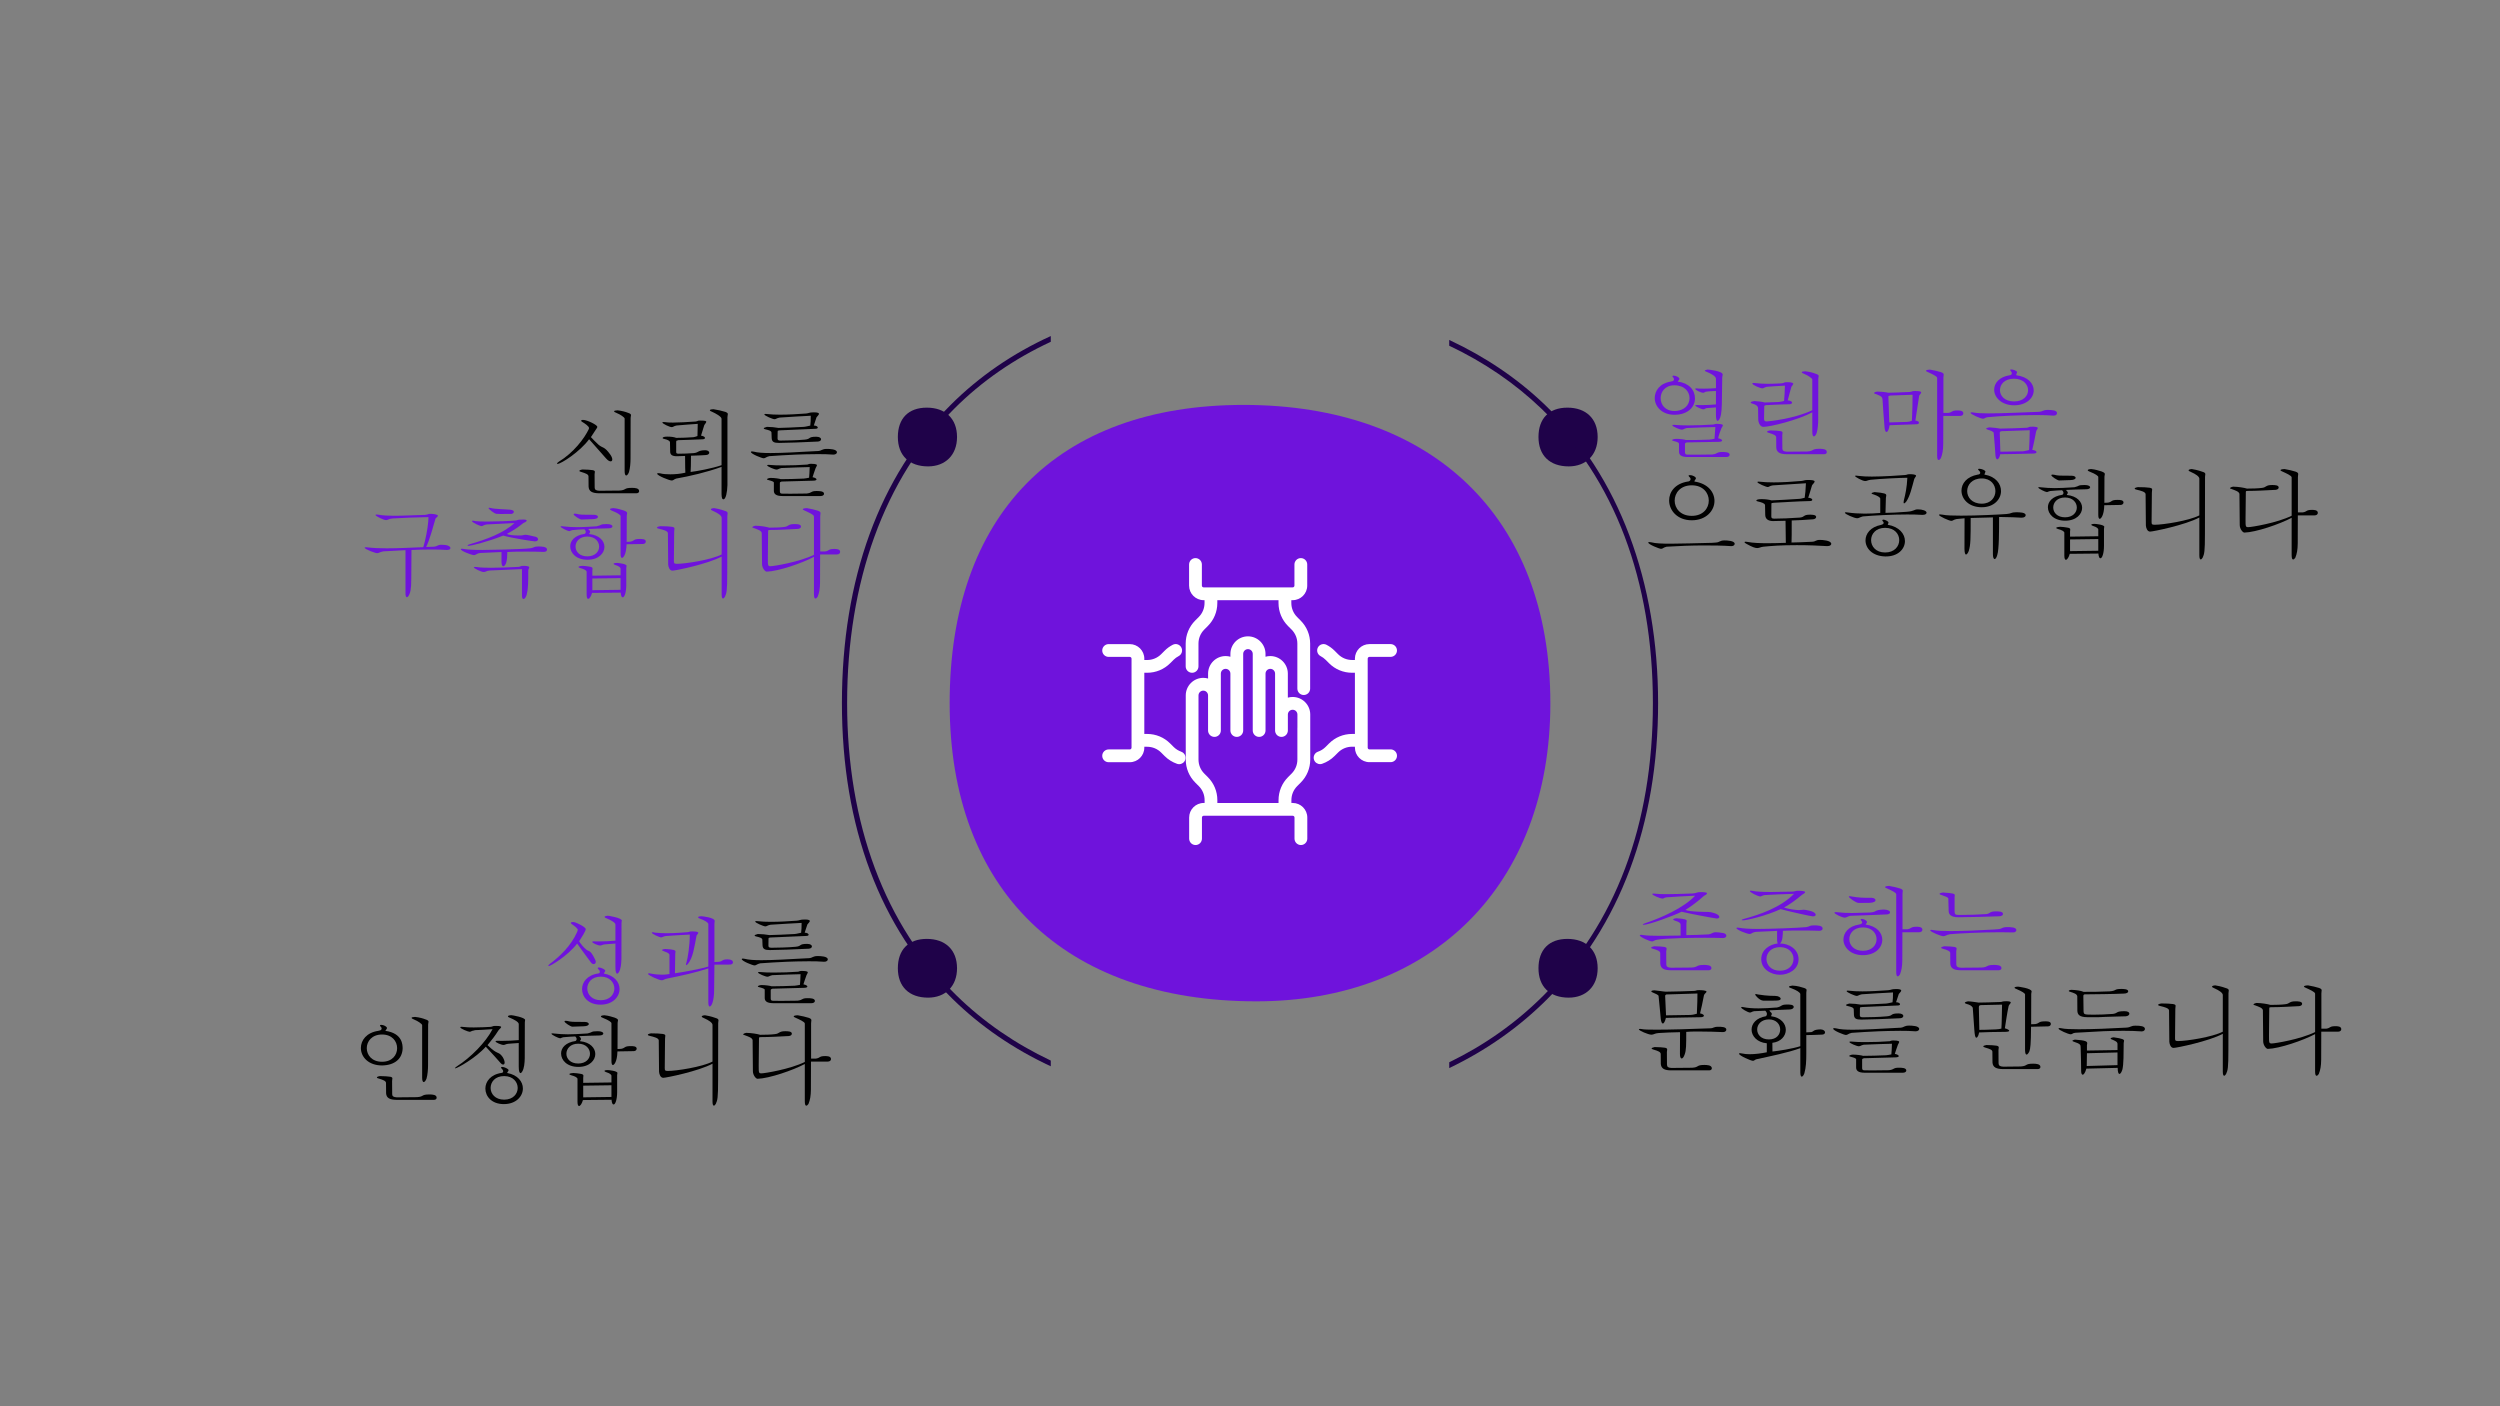 <?xml version="1.0" encoding="UTF-8"?>
<svg xmlns="http://www.w3.org/2000/svg" id="Calque_1" data-name="Calque 1" viewBox="0 0 1920 1080">
  <rect x="0" y="0" width="1920" height="1080" fill="#808080" stroke="none"/>
  <defs>
    <style>
      .cls-1, .cls-2 {
        fill-rule: evenodd;
      }

      .cls-1, .cls-3 {
        fill: #1f0249;
      }

      .cls-2, .cls-4 {
        fill: #6f13dc;
      }

      .cls-5 {
        fill: #fff;
      }
    </style>
  </defs>
  <path class="cls-3" d="M807,814.52c-27.41-12.99-51.74-29.75-72.54-50.13-54.87-53.77-83.87-131.36-83.87-224.39s28.43-172.28,82.23-226.08c21.2-21.2,46.11-38.39,74.18-51.42v-4.42c-29.19,13.31-55.05,31.04-77.01,53.01-54.56,54.56-83.4,133.72-83.4,228.91s29.42,172.71,85.07,227.25c21.55,21.12,46.84,38.39,75.34,51.67v-4.4Z"></path>
  <path class="cls-2" d="M1190.67,540c0-143.97-91.6-229.03-235.58-229.03s-225.75,85.06-225.75,229.03,88.33,229.03,235.58,229.03c134.16,0,225.76-88.36,225.76-229.03Z"></path>
  <path class="cls-1" d="M735,335.63c0-14.18-9.02-22.56-23.21-22.56s-22.24,8.38-22.24,22.56,8.7,22.56,23.21,22.56c13.22,0,22.24-8.7,22.24-22.56Z"></path>
  <path class="cls-1" d="M1227,335.63c0-14.18-9.02-22.56-23.21-22.56s-22.24,8.38-22.24,22.56,8.7,22.56,23.21,22.56c13.22,0,22.24-8.7,22.24-22.56Z"></path>
  <path class="cls-1" d="M735,743.63c0-14.18-9.02-22.56-23.21-22.56s-22.24,8.38-22.24,22.56,8.7,22.56,23.21,22.56c13.22,0,22.24-8.7,22.24-22.56Z"></path>
  <path class="cls-1" d="M1227,743.63c0-14.18-9.02-22.56-23.21-22.56s-22.24,8.38-22.24,22.56,8.7,22.56,23.21,22.56c13.22,0,22.24-8.7,22.24-22.56Z"></path>
  <g>
    <path d="M429.1,354.63c11.29-6.83,19.75-17.89,23.17-25.24.07-.67.07-.74.07-.74,0-1.26-3.34-3.56-5.05-4.53-.45-.22-.96-.67-.96-1.04,0-.3.37-.59,1.56-.59,2.9,0,10.84,3.79,10.84,5.35,0,.59-.45,1.11-1.11,2.08-1.41,2.23-3.19,4.9-3.79,5.79,1.26,1.49,3.49,3.56,5.79,5.79,3.42,2.97,4.31.97,9.06,7.57,1.11,1.56,1.56,2.9,1.56,3.79,0,.96-.52,1.48-1.26,1.48-.89,0-2.15-.67-3.56-2.3-3.27-3.71-9.06-10.32-12.99-14.7-6.98,9.58-21.53,18.93-24.21,18.93-.3,0-.45-.07-.45-.22,0-.3.45-.82,1.34-1.41ZM451.96,365.77c-.15-1.49-1.86-2.15-5.64-3.34-.82-.15-1.34-.45-1.34-.82s.59-.74,2.3-1.04c3.42,0,6.53.3,8.02.52,1.26.3,1.56.67,1.56,1.34,0,.45-.22,1.11-.22,2,0,3.27,0,7.28.07,10.02,0,1.63.97,2.3,3.56,2.45l15.52-.15c5.57-.37,2.9-2.08,9.58-2.08,2.38,0,5.49.22,5.49,2.53,0,.82-.67,1.63-2,1.63h-28.88c-4.9-.07-7.72-1.26-7.94-5.05l-.07-8.02ZM479.73,321.45c-.15-.96-3.12-3.04-6.24-4.31-1.26-.45-1.86-.89-1.86-1.26,0-.45.89-.67,2.67-.74,3.49.37,6.39,1.26,7.65,1.78,2.15.67,2.67,1.19,2.67,1.93,0,.52-.3,1.19-.3,2.15l-.07,31.18c0,3.19-.3,7.35-1.19,10.4-.67,1.71-1.48,2.6-2.15,2.6s-1.19-1.04-1.19-3.42v-40.32Z"></path>
    <path d="M554.13,358.57c-11.43,4.16-24.65,7.2-34.82,8.98-1.86.59-2.08,1.48-3.42,1.48-1.78,0-11.21-3.71-11.21-5.27,0-.22.3-.37.97-.37.37,0,.89.07,1.48.15,1.86.52,4.6.74,7.65.74,3.64,0,7.8-.37,11.58-1.26-.07-1.04-.22-4.97-.22-12.85-2.23.15-4.31.22-6.24.22-3.56,0-5.05-1.04-5.2-3.27l-.15-7.42c-.07-1.26-2.15-2.08-4.16-2.52-1.04-.15-1.48-.45-1.48-.74,0-1.11,2.9-1.11,3.64-1.11,2.82,0,5.12.3,6.76.96,4.23,0,8.76-.22,13.22-.52,1.26-.15,1.63-.45,3.12-.89.07-1.63.15-4.6.22-9.36-4.75.37-11.81.82-16.19,1.26-2.23.37-2.6,1.26-3.79,1.26-1.63,0-7.2-2.67-7.2-3.56,0-.22.3-.37.89-.37.22,0,.59,0,.97.07,1.56.3,3.64.37,6.24.37,4.53,0,10.54-.37,17.45-.82,2.08-.3,1.11-.74,3.34-.74,4.6,0,4.83.45,4.83.96,0,.74-1.11,1.71-1.56,2.67-.89,3.04-1.93,6.09-2.45,7.95,2.15.37,3.04,1.11,3.04,1.78,0,.59-.74,1.04-1.93,1.04-5.72.3-12.99.45-18.71.67-.67.59-1.41-.15-1.48,1.19v7.94c0,.97.45,1.26,1.86,1.26,2.97,0,7.8-.15,11.51-.45,4.08-.37,3.04-2.15,8.91-2.23,2.08,0,3.12.97,3.12,1.93,0,.82-.89,1.71-2.6,1.78-1.63.15-6.31.37-11.43.52,0,6.68-.15,10.47-.3,12.47,4.6-.52,16.41-2.67,23.76-5.2v-35.71c-.15-1.71-4.6-4.08-7.05-5.2-1.11-.37-1.93-.89-1.93-1.26,0-.45.74-.74,2.82-.82,3.64.59,6.31,1.19,9.21,2.08,1.41.59,1.78,1.04,1.78,1.71,0,.52-.3,1.26-.3,2.45v52.05c-.15,5.57-1.26,10.69-2.97,10.91-1.11,0-1.48-1.11-1.56-3.94v-21.01Z"></path>
    <path d="M628.37,346.39c3.04-.3,2.75-1.63,6.68-1.63,2,0,7.72.15,7.72,2.6,0,.89-1.04,1.78-2.67,1.78h-.22c-3.49-.3-7.57-.37-11.66-.37-6.39,0-12.77.22-16.85.37-6.46.3-14.92.74-20.49,1.19-2.67.59-3.04,1.63-4.38,1.63-1.41,0-9.8-3.34-9.8-4.83,0-.3.3-.45.89-.45.37,0,.82.07,1.48.22,2.67.74,7.13,1.04,12.7,1.04,9.13,0,21.24-.74,33.56-1.41l3.04-.15ZM592.51,332.21c-.15-1.41-2.3-1.93-4.83-2.52-.59-.15-1.11-.37-1.11-.67,0-.37.67-.74,2.45-1.19,2.75,0,6.61.37,8.84.82,3.71,0,13.51-.52,19.45-.82,2.23-.22,2.75-.59,4.98-.97.22-2,.45-4.46.37-7.57-6.76.37-15.67.82-23.91,1.41-2.38.45-2.82,1.26-3.94,1.26-1.34,0-7.8-2.75-7.8-3.71,0-.22.3-.37.82-.37.3,0,.59,0,.96.07,3.19.37,6.68.52,10.32.52,6.53,0,13.51-.45,19.9-.89,2.52-.22,2.15-.89,5.87-.89,1.41,0,4.08,0,4.08,1.19,0,.74-1.34,1.78-1.86,2.6-.89,2.9-1.56,4.46-2.08,6.31,2,.07,3.04.89,3.04,1.56,0,.52-.59.97-1.86.97-9.95.45-19.68.82-27.4,1.19-1.11.37-1.56-.22-1.56,1.11-.07,1.41-.07,2.15-.07,5.2.07,1.11.45,1.49,2.23,1.56,5.12-.08,12.25-.15,18.56-.74,5.12-.45,2.23-2.23,8.91-2.23,2.67,0,3.71,1.04,3.71,1.93s-.89,1.71-2.45,1.78c-11.29.52-23.76,1.04-29.85,1.04-3.86,0-5.49-.74-5.64-3.71l-.15-4.23ZM594.37,370.75c-.07-.89-1.56-1.34-4.01-2-.67-.15-1.34-.37-1.34-.67,0-.37,1.48-1.04,2.82-1.04,3.19,0,6.83.59,7.8.96,6.9,0,10.62-.22,17.67-.45,1.86-.15,2.15-.37,4.08-.67.22-1.56.3-4.46.45-8.17-4.9.15-14.55.37-21.68.74-2.15.45-2.52,1.19-3.79,1.19-1.48,0-7.2-2.38-7.2-3.27,0-.22.3-.37,1.04-.37.3,0,.67,0,1.11.07,2.6.3,6.24.37,10.32.37,5.87,0,12.7-.22,18.49-.67,1.19-.37,1.26-.59,2.52-.59,4.75,0,4.75.82,4.75,1.11,0,.59-.67,1.41-.97,2.15-.82,2.3-2,5.64-2.38,7.05,2,.37,3.04,1.11,3.04,1.71,0,.52-.89.96-2.6.96-5.64.15-16.56.45-24.21.67-.74.37-1.34.3-1.34,1.11v6.46c0,1.41.74,1.71,1.86,1.71,1.48,0,3.64.07,6.24.07,3.64,0,8.09-.07,12.47-.15,4.46-.52,2.97-1.93,7.57-1.93,2.08,0,5.79,0,5.79,2.15,0,.89-.97,1.71-2.6,1.71h-29.33c-5.42,0-6.61-1.93-6.61-4.08v-6.16Z"></path>
    <path class="cls-4" d="M329.09,397.15c-9.13.15-19.45.52-27.84,1.04-2.82.3-3.34,1.26-4.75,1.26-1.86,0-8.09-3.04-8.09-3.94,0-.22.22-.37.89-.37.37,0,.82.07,1.34.15,3.27.59,7.35.82,11.95.82,6.83,0,14.92-.45,23.61-.67,2.67-.22,2.45-.82,4.38-.82s5.72.45,5.72,1.49c0,.74-1.56,1.56-1.86,2.23-1.63,5.72-4.31,15.74-7.13,21.75,1.86-.07,3.71-.22,5.57-.22,3.64-.22,2.45-1.49,6.46-1.49.67,0,1.49.07,2.52.15,2.67.3,4.08,1.41,4.08,2.38,0,.82-.97,1.48-2.75,1.48-.3,0-.67-.07-.97-.07-3.34-.22-7.05-.3-10.99-.3-4.9,0-10.1.15-15.22.37l-.15,22.05c0,8.46-.74,11.06-2.23,13.36-.45.59-.82.89-1.11.89-.67,0-1.11-1.11-1.11-2.97v-33.19c-7.57.37-13.29.67-16.85.89-3.12.52-3.56,1.41-4.9,1.41-1.56,0-9.58-3.04-9.58-4.16,0-.3.37-.37.96-.37.3,0,.67,0,1.11.07,4.16.52,9.28.74,15,.74,8.24,0,17.75-.45,27.92-.89,1.41-4.08,3.49-14.7,3.79-19.38l.22-3.71Z"></path>
    <path class="cls-4" d="M385.14,423.95c-4.98.22-11.95.52-16.19.74-3.19.37-3.27,1.63-4.97,1.63s-10.02-3.12-10.02-4.46c0-.3.3-.45.82-.45.37,0,.74.07,1.19.15,3.12.59,8.24.82,14.63.82,2,0,30.52-.45,36.98-1.34,3.04-.52,2.08-1.34,5.87-1.34,2.38,0,6.68,0,6.68,2.45,0,.89-.89,1.71-2.3,1.71h-.37c-3.19-.15-8.32-.22-13.44-.22-5.72,0-11.36.07-14.4.3-.07,3.71-.15,5.94-.97,8.54-.67,1.63-1.48,2.45-2.15,2.45s-1.26-.97-1.34-2.97v-8.02ZM400.29,411.25c1.71-.15,2-.52,3.19-.52s3.12.37,8.02,1.56c1.11.37,1.71,1.11,1.71,1.86,0,.89-.82,1.63-2.38,1.63-1.11,0-17.89-2.52-24.35-4.45-11.73,4.75-24.95,7.87-26.43,7.87-.67,0-.96-.07-.96-.3s.52-.59,1.71-.96c12.25-3.49,26.06-8.46,34.3-16.26-3.04.22-18.04.89-21.46,1.11-2.38.37-2.67,1.26-3.79,1.26-1.26,0-7.35-2.75-7.35-3.86,0-.22.22-.3.67-.3.37,0,.97.07,1.71.3,1.63.22,4.98.37,8.98.37,7.5,0,17.37-.37,22.35-.82,1.93-.3.22-.67,5.79-.74,1.78,0,2.52.37,2.52.82,0,.52-.97,1.26-2.6,1.86-3.64,3.04-6.61,5.05-12.55,8.32,1.34.89,4.68,1.26,9.58,1.26h1.34ZM400.88,437.09c-4.53.22-16.41.67-24.58,1.04-2.75.15-3.19,1.19-4.75,1.19-2.08,0-7.65-2.9-7.65-3.56,0-.22.3-.37,1.04-.37.22,0,.59,0,1.04.07,2.75.45,6.61.59,10.99.59,6.9,0,14.85-.37,20.94-.67,1.86-.07,1.63-.82,4.01-.82h.96c2.82.15,3.56.59,3.56,1.19s-.74,1.41-.74,2.38c0,9.65-.07,13.96-1.19,18.56-.59,2.08-1.63,3.34-2.45,3.34-.67,0-1.19-.82-1.19-2.67v-20.27ZM381.13,394.62c-1.86-.37-5.94-3.79-5.94-4.38,0-.15.15-.3.52-.3.3,0,.74.07,1.26.22,2.67.82,10.32.89,14.48,1.26,2.3.15,3.19.89,3.19,1.63s-.74,1.41-1.71,1.63c-1.04.07-4.83.07-8.54.07l-3.27-.15Z"></path>
    <path class="cls-4" d="M458.28,404.2c4.08-.89,2.38-1.71,7.57-1.71,4.16,0,4.53,1.41,4.53,1.78,0,.74-1.04,1.49-2.97,1.49-6.31.15-11.81.3-15.67.52,1.19,1.04,1.48,1.71,1.48,2.23,0,.67-.74.96-.74,1.63,8.02.82,11.73,5.42,11.73,9.88,0,4.68-4.31,9.88-12.99,9.88s-13.29-5.12-13.29-10.32c0-4.31,3.42-8.46,11.14-9.58.52-.37.82-.89.82-1.41,0-.74-.37-1.48-1.11-2.08-2.6,0-5.57.37-8.98.59-1.63.3-1.93.82-2.67.82-1.04,0-6.61-2.67-6.61-3.49,0-.22.22-.3.82-.3.45,0,.89.07,1.56.15,3.34.37,6.46.59,10.32.59,3.42,0,8.39-.22,15.07-.67ZM446.54,399c-1.19,0-6.01-3.04-6.01-4.08,0-.22.3-.45.97-.45.3,0,.74.07,1.26.15,2.97.74,4.01.74,13.44.74,1.93,0,3.04.82,3.04,1.56,0,.89-1.19,1.71-3.94,1.78l-8.76.3ZM442.01,419.79c0,3.79,3.04,7.5,9.06,7.5s9.06-3.71,9.06-7.5-3.04-7.72-9.06-7.72-9.06,3.86-9.06,7.72ZM450.55,439.17c0-1.11-2.08-2.15-4.68-2.82-.89-.22-1.56-.59-1.56-.89,0-.59,2.08-.89,3.04-.89,1.63,0,3.79.37,4.83.52,2.45.3,2.9.82,2.9,1.56,0,.45-.15.96-.15,1.63v3.86l21.68-.3v-5.12c0-.89-1.41-2-3.71-2.67-.97-.3-1.63-.67-1.63-1.04,0-.67,2.08-.67,2.52-.67.97,0,7.42.67,7.42,2.23,0,.37-.22.89-.22,1.71v12.99c0,5.57-1.34,9.5-2.75,9.5-.74,0-1.34-1.04-1.56-3.64l-21.98.22c-.67,2.6-2,4.6-2.97,4.6-.67,0-1.19-.96-1.19-3.27v-17.52ZM454.93,444.29v8.98l21.68-.3v-8.98l-21.68.3ZM476.61,396.33c0-.74-1.86-2.23-6.39-4.01-1.11-.37-1.71-.82-1.71-1.19,0-.45.89-.82,2.67-.89,3.49.3,5.79,1.26,7.8,1.78,2.15.82,2.67,1.34,2.67,2.08,0,.52-.3,1.11-.3,2l-.07,20.05c1.04-.07,1.78,0,2.9-.15,3.34-.67,2-2.08,7.28-2.08,1.63,0,4.53,0,4.53,2.01,0,.89-.82,1.78-2.08,1.86l-12.7.22c-.22,8.24-2.67,10.47-3.49,10.47-.59,0-1.11-.82-1.11-2.97v-29.18Z"></path>
    <path class="cls-4" d="M554.2,397.44c-.15-1.41-2.38-3.19-6.61-5.05-1.04-.37-1.63-.82-1.63-1.19,0-.45.74-.82,2.45-.97,4.68.74,7.28,1.78,9.06,2.38,1.11.45,1.34.96,1.34,1.63,0,.59-.22,1.19-.22,2l-.07,43.73c0,13.66-.45,15.52-1.78,18.34-.52.89-1.04,1.34-1.48,1.34-.59,0-1.04-.89-1.04-3.19v-29.03c-10.77,5.79-35.64,10.84-37.79,10.84s-3.12-2.67-3.27-4.68l-.22-24.13c-.15-1.78-3.71-2.6-6.68-3.34-.97-.15-1.71-.52-1.71-.89s.67-.82,2.45-1.11c4.16,0,6.53.15,8.98.45,1.63.3,2,.67,2,1.41,0,.59-.22,1.34-.22,2.45l-.22,22.28c0,1.86.22,2.3,2.38,2.3,6.53,0,26.21-3.04,34.3-7.2v-28.36Z"></path>
    <path class="cls-4" d="M625.11,396.55c-.07-1.26-4.08-3.04-7.2-4.46-.82-.3-1.34-.67-1.34-.96,0-.45.89-.82,3.12-.89,3.19.52,6.16,1.26,8.54,2.01,1.56.59,1.93,1.11,1.93,1.86,0,.59-.22,1.26-.22,2.38v27.03h3.71c3.49-.52,2.3-1.93,7.05-1.93,1.41,0,4.53,0,4.53,2.3,0,1.04-.89,1.93-2.52,1.93h-12.85l-.07,21.53c-.07,4.83-.59,7.87-1.86,10.99-.59.89-1.19,1.34-1.71,1.34-.67,0-1.11-.96-1.11-3.42v-28.59c-9.06,4.83-27.47,11.14-36.31,11.36-1.26,0-3.56-2.82-3.56-5.87l-.22-23.91c-.52-1.78-2.6-2.38-6.31-3.79-.52,0-.89-.22-.89-.52,0-.37.59-.82,2.3-1.19,4.08.07,8.46.82,10.69,1.49,4.16,0,8.76-.15,11.36-.52,3.71-.37,2.75-2.23,7.87-2.23,1.93,0,5.12,0,5.12,1.93,0,.82-.82,1.63-2.3,1.78-7.13.37-15,.82-21.38.82-.97.15-1.56-.22-1.56.96-.07,3.49-.22,14.55-.22,20.71,0,5.72,0,6.16,2.15,6.16,2.3,0,21.98-3.19,33.26-8.76v-29.55Z"></path>
  </g>
  <g>
    <path class="cls-4" d="M1283.61,292.93c1.34-.07,2-.74,2-1.63,0-.3-.07-.74-.3-1.11-.52-.45-.89-.89-.89-1.26,0-.22.22-.45.89-.45,2,0,4.46,1.41,4.46,2.45,0,.82-.97,1.48-1.26,2.15,8.54,1.04,13.22,6.39,13.22,12.84,0,7.2-6.09,12.62-15.74,12.62s-15.15-6.31-15.15-12.85c0-5.64,3.93-11.29,12.25-12.62l.52-.15ZM1275.37,305.78c0,4.97,3.49,9.88,10.54,9.88,7.8,0,11.66-4.9,11.66-9.88s-3.86-9.88-11.66-9.88c-7.05,0-10.54,4.97-10.54,9.88ZM1289.48,340.67c-.15-.82-1.56-1.34-3.94-1.93-.74-.22-1.41-.45-1.41-.74,0-.15.82-.96,3.34-.96,3.12,0,6.46.52,7.28.89,6.83,0,10.99,0,18.04-.3,1.71-.15,2.45-.37,3.94-.67.15-1.19.45-5.27.67-8.98-4.75,0-14.78.45-21.98.74-2.15.45-2.52,1.26-3.79,1.26-1.56,0-7.28-2.45-7.28-3.34,0-.22.37-.37,1.19-.37.3,0,.67,0,1.11.07,2.52.22,6.09.37,10.17.37,6.01,0,13.07-.3,18.93-.67,1.41-.22,1.26-.52,2.82-.52.45,0,.96,0,1.71.07,2.23.15,2.9.52,2.9,1.11,0,.52-.74,1.26-1.04,2-.96,2.23-2.08,5.35-2.6,7.87,2,.37,3.04,1.11,3.04,1.71s-.89,1.04-2.52,1.04c-5.64.15-16.71.37-24.65.45-.74.45-1.34.3-1.34,1.19v6.46c.07,1.41.74,1.71,1.86,1.71,1.49,0,3.71.07,6.31.07,3.79,0,8.32-.07,12.77-.15,4.46-.52,3.04-1.93,7.65-1.93,2,0,5.72,0,5.72,2.15,0,.89-.89,1.71-2.52,1.71h-29.77c-5.42,0-6.61-1.93-6.61-4.08v-6.24ZM1317.84,290.85c0-1.63-2.9-3.49-6.38-4.97-.74-.3-2.15-.74-2.15-1.19,0-.3.59-.59,2.15-.89.45,0,11.58,1.11,11.58,3.86,0,.59-.37,1.34-.37,2.3l-.3,20.34c-.15,7.35-.96,10.17-1.86,11.73-.59.82-1.04,1.19-1.41,1.19-.89,0-1.26-1.93-1.26-4.6v-5.72c-3.27.22-4.75.37-7.13.52-1.34.3-1.56.96-2.52.96-1.34,0-6.24-2.23-6.24-2.97,0-.22.45-.37,1.34-.37.52,0,2.97.07,3.56.07,3.71,0,7.42-.15,10.99-.52v-10.32c-3.04.07-5.79.3-7.05.45-1.71.22-1.86.96-2.82.96-1.11,0-6.01-1.93-6.01-3.04,0-.22.37-.37,1.04-.37.37,0,.82.07,1.41.15,1.71.07,3.12.07,4.38.07,3.42,0,5.64-.15,9.06-.37v-7.28Z"></path>
    <path class="cls-4" d="M1391.86,291.45c-.15-.96-3.12-3.04-6.24-4.31-1.26-.45-1.86-.89-1.86-1.26,0-.45.89-.67,2.67-.74,3.49.37,6.39,1.26,7.65,1.78,2.15.67,2.67,1.19,2.67,1.93,0,.52-.3,1.19-.3,2.15l-.07,31.18c0,3.19-.3,7.35-1.19,10.4-.67,1.71-1.49,2.6-2.15,2.6s-1.19-1.04-1.19-3.42v-15.07c-10.99,5.87-32.22,11.14-37.64,11.14-2.08,0-3.64-2.53-3.86-5.35l-.15-9.06c-.3-2.23-2.45-2.82-4.23-3.42-.96-.22-1.41-.52-1.41-.89s.89-.82,2.82-1.11c3.19.22,6.46.59,7.87,1.11,1.63-.07,6.68-.15,10.84-.37,1.93-.22,2.38-.37,4.08-.82.3-3.19.52-6.98.67-11.73-5.49.22-10.17.59-14.11.89-1.93.52-2.3,1.19-3.42,1.19-1.04,0-7.5-2.52-7.5-3.71,0-.3.3-.45.96-.45.3,0,.59,0,.97.07,3.19.37,6.31.59,9.95.59,3.04,0,6.46-.15,10.62-.37,2.45-.3,1.11-.89,4.38-.89,2.38,0,4.53.37,4.53,1.26,0,.67-.96,1.41-1.41,2.23-1.04,3.49-2,7.43-2.82,10.47,2.3.22,3.34,1.04,3.34,1.78,0,.52-.59,1.04-1.78,1.19-5.72.15-14.55.45-18.56.74-.59.52-1.04-.15-1.04,1.34-.07,4.23-.07,5.79-.15,9.43.15,1.11.52,1.71,1.86,1.71,2,0,21.46-2.08,35.19-8.61v-23.61ZM1364.1,335.77c-.15-1.49-1.86-2.15-5.64-3.34-.82-.15-1.34-.45-1.34-.82s.59-.74,2.3-1.04c3.42,0,6.53.3,8.02.52,1.26.3,1.56.67,1.56,1.34,0,.45-.22,1.11-.22,2,0,3.27,0,7.28.07,10.02,0,1.63.96,2.3,3.56,2.45l15.52-.15c5.57-.37,2.9-2.08,9.58-2.08,2.38,0,5.49.22,5.49,2.53,0,.82-.67,1.63-2,1.63h-28.88c-4.9-.07-7.72-1.26-7.94-5.05l-.07-8.02Z"></path>
    <path class="cls-4" d="M1447.4,329.02c-.52-6.24-1.26-15.37-1.63-22.28-.22-1.48-.3-2.3-4.97-4.08-.89-.15-1.48-.45-1.48-.82s.67-.82,2.38-1.11c2.97.07,5.72.3,8.54.89,3.49,0,9.43-.3,16.48-.59,2.38-.3,1.19-.74,4.08-.74,4.08,0,4.68.59,4.68,1.11,0,.74-1.11,1.63-1.56,2.53-1.04,6.9-2.3,15.15-2.9,19.08,1.93.22,2.75.96,2.75,1.63,0,.37-.3,1.19-1.78,1.19-6.46.3-16.78.59-20.79.74-.52,3.56-1.49,5.2-2.38,5.2-.59,0-1.19-.97-1.41-2.75ZM1450.96,324.41c3.27-.07,8.09-.15,13.29-.37,2.75-.22,2.67-.45,4.08-.89.37-6.91.59-15.82.52-19.97-4.6.15-13.22.45-17.15.59-.89.45-1.41.07-1.41.96l.67,19.68ZM1487.71,290.18c-.07-1.26-4.08-3.04-7.2-4.46-.82-.3-1.34-.67-1.34-.96,0-.45.89-.82,3.12-.89,3.19.52,6.16,1.26,8.54,2,1.56.59,1.93,1.11,1.93,1.86,0,.59-.22,1.26-.22,2.38v27.03h3.71c3.49-.52,2.3-1.93,7.05-1.93,1.41,0,4.53,0,4.53,2.3,0,1.04-.89,1.93-2.52,1.93h-12.84l-.07,21.53c-.07,4.83-.59,7.87-1.86,10.99-.59.89-1.19,1.34-1.71,1.34-.67,0-1.11-.96-1.11-3.42v-59.7Z"></path>
    <path class="cls-4" d="M1577.18,319.21c-3.79-.3-8.24-.45-12.62-.45-13.07,0-29.25.74-37.87,1.63-2.23.22-2.45,1.19-3.71,1.19-1.86,0-9.58-3.49-9.58-4.46,0-.3.37-.45,1.04-.45.37,0,.82.07,1.34.15,2.08.45,6.24.67,11.43.67,11.29,0,27.47-.82,38.24-1.19,3.86-.15,3.12-1.48,7.2-1.48,3.49,0,7.13.3,7.13,2.45,0,1.04-.97,1.93-2.45,1.93h-.15ZM1526.99,330.13c-.74-.22-1.56-.59-1.56-.96s.59-.67,2.38-.96c2.97.15,6.46.59,8.39.96,3.42-.07,16.93-.37,20.57-.67,2.15-.37.22-.82,4.68-.82,2.82.15,3.56.52,3.56,1.04,0,.67-.96,1.48-1.26,2.6-.97,5.05-2.3,11.81-2.97,14.18,2.23.3,3.27,1.04,3.27,1.71,0,.59-.82,1.11-2.3,1.11-4.97.15-20.72.52-25.54.52-.52,2.45-1.48,3.94-2.3,3.94-.59,0-1.19-.89-1.41-3.04,0-.3-.97-14.55-1.34-17.3-.07-.89-2.45-1.86-4.16-2.3ZM1548.52,288.18c9.21,1.26,13.37,6.46,13.37,11.73,0,5.57-5.42,11.36-15,11.36s-15.37-5.94-15.37-12.03c0-4.97,3.86-9.8,11.95-11.06,1.11,0,1.63-.89,1.63-1.49,0-.45-.15-.96-.59-1.41s-.67-.89-.67-1.11c0-.3.3-.45.82-.45,1.41,0,4.46,1.04,4.46,2.15,0,.59-.59,1.19-.59,2v.3ZM1553.72,346.61c2.15-.3,2.75-.59,4.6-.97.22-3.34.52-11.58.52-15.22-3.94.15-16.56.52-22.13.74-.37.45-.89.45-.89,1.11l.45,14.63,17.45-.3ZM1535.97,299.61c0,4.38,3.64,8.69,10.84,8.69s10.77-4.31,10.77-8.69c-.07-4.38-3.71-8.76-10.91-8.76s-10.69,4.38-10.69,8.76Z"></path>
    <path d="M1317.84,416.67c3.12-.22,2.75-1.63,6.68-1.63,1.78,0,7.72.22,7.72,2.6,0,.97-.97,1.78-2.53,1.78h-.3c-6.09-.45-14.03-.52-20.79-.52-9.5,0-19.08.37-28.66.97-2.6.59-2.9,1.63-4.23,1.63-1.41,0-9.88-3.42-9.88-4.83,0-.22.22-.37.82-.37.45,0,.96.07,1.63.22,2.97.82,8.17,1.04,14.63,1.04,8.91,0,20.27-.45,31.93-.67l2.97-.22ZM1296.31,369.82c.89,0,2.08-.74,2.08-1.86,0-.37-.15-.82-.52-1.26-.67-.59-1.04-1.04-1.04-1.34s.3-.45.96-.45c2.52,0,4.68,1.49,4.68,2.38,0,.82-1.11,1.48-1.19,2.52,10.54,1.56,15.44,8.24,15.44,14.92,0,7.42-6.31,14.85-17.45,14.85s-17.38-7.65-17.38-15.22c0-6.53,4.53-12.99,14.4-14.55ZM1286.14,384.45c0,5.87,4.38,11.73,13.14,11.73s13.07-5.87,13.07-11.73-4.38-11.73-13.07-11.73-13.14,5.87-13.14,11.73Z"></path>
    <path d="M1403.22,419.42c-5.79-.37-14.03-.74-23.24-.74-12.92,0-19.38.59-25.69,1.19-2.23.22-3.04,1.04-4.75,1.04-1.49,0-3.71-.67-8.17-3.19-1.04-.52-1.56-.96-1.56-1.34,0-.22.22-.37.89-.37.37,0,.96.07,1.63.22,3.86.74,9.06.96,15.22.96,4.23,0,8.91-.15,13.96-.3-.07-1.41-.07-4.08-.22-16.93-3.94.15-7.2.22-9.8.22-3.12-.08-5.64-1.26-5.79-4.6l-.15-7.72c-.3-1.41-2.75-2.08-5.49-2.75-.59-.07-1.19-.37-1.19-.74s.82-1.04,3.86-1.04c2.82,0,5.42.3,7.87.96,4.01-.15,14.63-.67,20.34-1.11,2.3-.07,2.6-.37,5.05-.89.37-1.93.82-6.91.96-11.14-6.38.37-16.71,1.04-25.54,1.63-2.45.37-2.67,1.26-3.79,1.26-1.26,0-7.94-2.82-7.94-3.79,0-.22.22-.37.82-.37.22,0,.59,0,.96.07,3.27.37,6.91.52,10.77.52,6.68,0,14.11-.45,21.38-1.11,2-.22,2.08-.74,4.9-.74,3.42,0,5.12.3,5.12,1.19s-1.49,2.01-2,2.97c-.67,2.67-2.23,7.13-2.9,9.5,2,.07,3.12.89,3.12,1.56,0,.52-.59.97-1.86.97-10.17.22-20.12.96-27.99,1.34-.97.37-1.56-.22-1.56.89v.22c-.07,1.41-.07,5.42-.07,9.43.07,1.26.52,1.56,2.15,1.63,5.2,0,12.33-.3,19.75-.82,4.08-.45,2.38-2.23,7.72-2.23,1.86,0,4.83.07,4.83,1.78,0,.89-1.04,1.71-2.45,1.78-6.61.52-11.58.74-16.33.89,0,10.54,0,13.51-.15,16.93,3.42-.07,9.36-.22,15.89-.59,2.9-.15,2.45-1.41,5.94-1.41,1.78,0,8.69.37,8.69,3.04,0,.89-1.04,1.71-2.82,1.71h-.37Z"></path>
    <path d="M1444.06,382.96c-.15-1.11-2.23-2.23-4.83-3.12-1.11-.3-1.86-.59-1.86-.96,0-.3.67-.59,2.23-.96,7.8.67,9.06,1.26,9.06,2.52,0,.52-.22,1.19-.3,2l-.3,11.43c4.75-.07,8.24-.22,16.33-.82,6.09-.45,5.42-1.86,8.54-1.86,3.42,0,6.68,1.04,6.68,2.6,0,.89-1.11,1.63-2.97,1.63h-.52c-3.34-.22-7.2-.3-11.36-.3-11.66,0-25.39.74-34.08,1.49-2.38.59-3.04,1.41-4.38,1.41-2.15,0-9.43-3.19-9.43-4.23,0-.22.22-.37.82-.37.3,0,.74.07,1.26.15,4.16.59,8.69.89,13.14.89,4.16,0,8.24-.22,11.95-.52v-10.99ZM1462.92,364.84c1.93-.15,1.56-.67,3.86-.67,1.78,0,4.75.22,4.75,1.19,0,.67-1.04,1.49-1.41,2.6-1.78,6.38-3.12,12.84-6.09,17.23-.74.89-1.34,1.41-1.63,1.41s-.45-.3-.45-.82c0-.37.07-.89.22-1.56,1.19-4.6,2.3-9.8,2.67-17.3-5.94.07-20.42.74-28.36,1.56-2,.3-2.75.96-4.01.96-2.15,0-7.8-3.19-7.8-3.86,0-.22.22-.3.82-.3.52,0,1.19.07,2.08.22,2.75.37,6.24.52,10.02.52,7.8,0,21.68-.82,25.32-1.19ZM1445.17,402.93c.89-.22,1.48-.74,1.48-1.41,0-.3-.15-.67-.52-1.04-.37-.3-.52-.67-.52-.89,0-.3.22-.52.82-.52,1.26,0,3.94,1.34,3.94,2.23,0,.37-.3.89-.59,1.71,8.98,1.56,13.22,7.13,13.22,12.55,0,6.01-5.27,11.95-15.07,11.8-9.95-.22-15.22-6.24-15.22-12.32,0-5.12,3.79-10.32,11.81-11.88l.67-.22ZM1437,414.81c0,4.75,3.56,9.5,10.77,9.5s10.84-4.75,10.84-9.5-3.64-9.43-10.84-9.43-10.77,4.75-10.77,9.43Z"></path>
    <path d="M1508.8,398.03c-1.19.07-3.27.3-6.09.59-2.52.45-2.82,1.41-4.08,1.41-1.63,0-9.5-3.56-9.5-4.6,0-.22.3-.37.96-.37.45,0,1.11.07,1.93.22,2.6.59,7.94.74,14.11.74,12.55,0,28.88-.82,34.9-1.26,4.01-.3,3.27-1.34,7.28-1.34,2.67,0,7.42,0,7.42,2.3,0,.96-1.11,1.86-3.12,1.86h-.15c-3.71-.15-8.69-.52-15.44-.52h-1.71c0,10.91,0,24.87-1.41,29.18-.52,2-1.34,3.12-2,3.12-.74,0-1.34-1.19-1.34-3.86v-28.14c-2.6.07-12.1.3-17.08.45,0,15.82,0,20.72-1.49,25.39-.67,1.71-1.48,2.67-2.08,2.67-.67,0-1.11-1.26-1.19-4.23l.07-23.61ZM1519.05,364.47c.89,0,1.78-.52,1.78-1.34,0-.45-.22-.96-.67-1.41-.67-.59-.97-.97-.97-1.26s.3-.45.89-.45c1.78,0,4.75,1.19,4.75,2.23,0,.37-.82,1.86-.82,2.23,8.84,1.56,12.77,7.13,12.77,12.7,0,6.09-5.27,12.4-14.78,12.4-10.02,0-15.59-6.31-15.59-12.77,0-5.35,3.94-10.77,12.62-12.33ZM1510.8,377.17c0,4.83,3.71,9.65,11.21,9.65,6.98,0,10.47-4.83,10.47-9.65s-3.49-9.73-10.47-9.73c-7.5,0-11.21,4.9-11.21,9.73Z"></path>
    <path d="M1593.14,374.2c4.08-.89,2.38-1.71,7.57-1.71,4.16,0,4.53,1.41,4.53,1.78,0,.74-1.04,1.49-2.97,1.49-6.31.15-11.81.3-15.67.52,1.19,1.04,1.48,1.71,1.48,2.23,0,.67-.74.96-.74,1.63,8.02.82,11.73,5.42,11.73,9.88,0,4.68-4.31,9.88-12.99,9.88s-13.29-5.12-13.29-10.32c0-4.31,3.42-8.46,11.14-9.58.52-.37.82-.89.82-1.41,0-.74-.37-1.48-1.11-2.08-2.6,0-5.57.37-8.98.59-1.63.3-1.93.82-2.67.82-1.04,0-6.61-2.67-6.61-3.49,0-.22.22-.3.82-.3.45,0,.89.07,1.56.15,3.34.37,6.46.59,10.32.59,3.42,0,8.39-.22,15.07-.67ZM1581.41,369c-1.19,0-6.01-3.04-6.01-4.08,0-.22.3-.45.96-.45.3,0,.74.07,1.26.15,2.97.74,4.01.74,13.44.74,1.93,0,3.04.82,3.04,1.56,0,.89-1.19,1.71-3.94,1.78l-8.76.3ZM1576.88,389.79c0,3.79,3.04,7.5,9.06,7.5s9.06-3.71,9.06-7.5-3.04-7.72-9.06-7.72-9.06,3.86-9.06,7.72ZM1585.42,409.17c0-1.11-2.08-2.15-4.68-2.82-.89-.22-1.56-.59-1.56-.89,0-.59,2.08-.89,3.04-.89,1.63,0,3.79.37,4.83.52,2.45.3,2.9.82,2.9,1.56,0,.45-.15.96-.15,1.63v3.86l21.68-.3v-5.12c0-.89-1.41-2-3.71-2.67-.96-.3-1.63-.67-1.63-1.04,0-.67,2.08-.67,2.52-.67.96,0,7.42.67,7.42,2.23,0,.37-.22.89-.22,1.71v12.99c0,5.57-1.34,9.5-2.75,9.5-.74,0-1.34-1.04-1.56-3.64l-21.98.22c-.67,2.6-2,4.6-2.97,4.6-.67,0-1.19-.96-1.19-3.27v-17.52ZM1589.8,414.29v8.98l21.68-.3v-8.98l-21.68.3ZM1611.48,366.33c0-.74-1.86-2.23-6.39-4.01-1.11-.37-1.71-.82-1.71-1.19,0-.45.89-.82,2.67-.89,3.49.3,5.79,1.26,7.8,1.78,2.15.82,2.67,1.34,2.67,2.08,0,.52-.3,1.11-.3,2l-.07,20.05c1.04-.07,1.78,0,2.9-.15,3.34-.67,2-2.08,7.28-2.08,1.63,0,4.53,0,4.53,2.01,0,.89-.82,1.78-2.08,1.86l-12.7.22c-.22,8.24-2.67,10.47-3.49,10.47-.59,0-1.11-.82-1.11-2.97v-29.18Z"></path>
    <path d="M1689.07,367.44c-.15-1.41-2.38-3.19-6.61-5.05-1.04-.37-1.63-.82-1.63-1.19,0-.45.74-.82,2.45-.97,4.68.74,7.28,1.78,9.06,2.38,1.11.45,1.34.96,1.34,1.63,0,.59-.22,1.19-.22,2l-.07,43.73c0,13.66-.45,15.52-1.78,18.34-.52.89-1.04,1.34-1.48,1.34-.59,0-1.04-.89-1.04-3.19v-29.03c-10.77,5.79-35.64,10.84-37.79,10.84s-3.12-2.67-3.27-4.68l-.22-24.13c-.15-1.78-3.71-2.6-6.68-3.34-.96-.15-1.71-.52-1.71-.89s.67-.82,2.45-1.11c4.16,0,6.53.15,8.98.45,1.63.3,2,.67,2,1.41,0,.59-.22,1.34-.22,2.45l-.22,22.28c0,1.86.22,2.3,2.38,2.3,6.53,0,26.21-3.04,34.3-7.2v-28.36Z"></path>
    <path d="M1759.97,366.55c-.07-1.26-4.08-3.04-7.2-4.46-.82-.3-1.34-.67-1.34-.96,0-.45.89-.82,3.12-.89,3.19.52,6.16,1.26,8.54,2.01,1.56.59,1.93,1.11,1.93,1.86,0,.59-.22,1.26-.22,2.38v27.03h3.71c3.49-.52,2.3-1.93,7.05-1.93,1.41,0,4.53,0,4.53,2.3,0,1.04-.89,1.93-2.52,1.93h-12.84l-.07,21.53c-.07,4.83-.59,7.87-1.86,10.99-.59.89-1.19,1.34-1.71,1.34-.67,0-1.11-.96-1.11-3.42v-28.59c-9.06,4.83-27.47,11.14-36.31,11.36-1.26,0-3.56-2.82-3.56-5.87l-.22-23.91c-.52-1.78-2.6-2.38-6.31-3.79-.52,0-.89-.22-.89-.52,0-.37.59-.82,2.3-1.19,4.08.07,8.46.82,10.69,1.49,4.16,0,8.76-.15,11.36-.52,3.71-.37,2.75-2.23,7.87-2.23,1.93,0,5.12,0,5.12,1.93,0,.82-.82,1.63-2.3,1.78-7.13.37-15,.82-21.38.82-.97.15-1.56-.22-1.56.96-.07,3.49-.22,14.55-.22,20.71,0,5.72,0,6.16,2.15,6.16,2.3,0,21.98-3.19,33.26-8.76v-29.55Z"></path>
  </g>
  <g>
    <path class="cls-4" d="M1290.71,710.17c0-1.19-.97-2.08-3.79-2.9-1.19-.37-1.93-.74-1.93-1.11s.74-.74,2.45-.96c6.83.45,7.95,1.11,7.95,2.15,0,.45-.22.96-.22,1.56l-.07,9.28c2.67,0,13.07-.3,17.15-.59,2.97-.52,2.6-1.63,5.64-1.63,1.19,0,2.82.15,5.42.59,1.78.3,2.52,1.19,2.52,2.08s-.89,1.78-2.45,1.78h-.45c-3.49-.15-8.17-.22-13.66-.22-7.87,0-30.52.22-37.27,1.63-1.78.45-2.15,1.19-3.27,1.19-1.78,0-9.43-3.42-9.43-4.68,0-.22.3-.37.96-.37.37,0,.82,0,1.49.15,3.04.45,7.72.59,12.99.59s10.62-.15,15.96-.22v-8.32ZM1299.99,686.19c3.56-.3,2.75-1.04,5.87-1.04,2.23,0,5.12,0,5.12.97,0,.67-1.56,1.48-2.45,2-4.83,4.38-10.02,8.17-14.11,10.69,2.82,1.56,17.38,1.56,17.6,1.56,2.08,0,8.39,1.48,8.39,3.86,0,.67-.59,1.19-1.93,1.19-.97,0-20.72-3.64-27.03-5.2-6.91,3.42-25.32,10.02-29.11,10.02-.45,0-.67-.07-.67-.22,0-.22.74-.67,2.15-1.11,11.66-3.93,29.18-11.51,38.02-21.01-5.35.22-15.22.74-22.28,1.26-1.63.37-1.86.97-2.9.97-1.26,0-7.72-2.53-7.72-3.49,0-.3.3-.37.89-.37.37,0,.74,0,1.19.07,2.23.3,5.27.37,8.83.37,5.5,0,12.25-.22,19.53-.52h.59ZM1275.05,731.85c-.15-1.34-1.86-2.15-5.57-3.19-.89-.22-1.41-.52-1.41-.82,0-.37.67-.74,2.3-1.11,3.49,0,6.46.3,7.95.52,1.34.3,1.63.74,1.63,1.41,0,.52-.22,1.11-.3,1.93,0,3.34,0,7.5.07,10.25.15,1.56,1.04,2.23,3.56,2.38l15.96-.15c5.42-.37,2.9-2,9.43-2,1.78,0,5.72,0,5.72,2.45,0,.82-.74,1.63-2.08,1.63h-29.25c-4.97-.07-7.72-1.26-7.95-5.05l-.07-8.24Z"></path>
    <path class="cls-4" d="M1397.11,714.85c-3.42-.15-8.91-.22-14.33-.22s-10.62.07-13.51.22c-.07,2.6-.15,8.54-2.3,9.73,6.61,0,14.33,4.16,14.33,12.1s-7.72,11.95-14.33,11.95-14.33-4.16-14.33-11.95c0-7.28,6.38-11.36,12.62-12.1-.22-.52-.37-1.34-.45-2.45v-7.2c-4.97.22-11.95.52-16.19.74-3.19.37-3.27,1.63-4.97,1.63s-10.02-3.12-10.02-4.46c0-.3.3-.45.82-.45.37,0,.74.07,1.19.15,3.19.59,8.32.89,14.85.89,7.8,0,30.44-.74,36.75-1.41,3.04-.45,2.08-1.34,5.94-1.34,2.23,0,6.61,0,6.61,2.45,0,.89-.89,1.71-2.3,1.71h-.37ZM1376.1,684.78c3.19-.15,2.52-.67,4.68-.67,2,0,5.57.15,5.57,1.04,0,.67-1.56,1.49-2.45,2.08-4.68,4.08-10.62,8.09-13.74,9.73,3.04,1.19,9.28,2,11.36,2,1.71,0,2.45-.3,3.64-.3,1.26,0,9.28,1.11,9.28,3.86,0,.67-.67,1.26-2.08,1.26-1.11,0-16.63-3.34-24.87-5.57-11.21,5.2-26.06,8.61-28.81,8.61-.74,0-1.04-.15-1.04-.3,0-.22.67-.59,2-.89,11.66-3.19,27.77-8.54,38.16-19.16-5.57.15-18.12.59-22.65.96-1.93.37-2.3,1.04-3.34,1.04-1.56,0-7.94-3.12-7.94-4.16,0-.15.22-.3.74-.3.3,0,.74.07,1.26.15,2.82.67,8.32.89,14.48.89,4.38,0,11.36-.3,15.74-.3ZM1356.64,736.46c0,4.53,3.49,9.06,10.4,9.06s10.39-4.53,10.39-9.06-3.49-9.06-10.39-9.06-10.4,4.53-10.4,9.06Z"></path>
    <path class="cls-4" d="M1435.94,700.82c6.09-.37,2.75-2,10.77-2.3,3.42.07,4.83,1.19,4.83,2.15,0,.15,0,1.63-2.97,1.63-4.6.3-18.49.67-27.47,1.04-2.38.52-2.97,1.41-4.38,1.41-1.78,0-7.87-2.75-7.87-3.86,0-.22.3-.37,1.04-.37.3,0,.67,0,1.11.07,3.71.45,7.5.59,11.36.59,1.93,0,11.43-.37,13.59-.37ZM1427.77,710.03c1.04-.22,2.38-.45,2.38-1.71,0-.37-.15-.74-.59-1.11-.3-.45-.52-.74-.52-1.04s.3-.45.82-.45c1.78,0,4.01,1.41,4.01,2.38,0,.67-.74,1.26-1.04,1.93,8.69,1.26,12.77,6.46,12.77,11.73,0,5.94-5.27,11.81-14.92,11.81s-14.92-6.24-14.92-11.95c0-5.2,3.86-10.32,12.03-11.58ZM1427.55,693.47c-2.23,0-7.65-4.01-7.65-4.83,0-.22.22-.37.74-.37.37,0,.82.07,1.49.22,5.49,1.04,9.73,1.04,15.37,1.04,1.78.07,2.9.89,2.9,1.78,0,1.04-1.41,2-4.75,2.08l-8.09.07ZM1420.27,721.31c0,4.46,3.49,8.91,10.47,8.91s10.47-4.45,10.47-8.91-3.49-9.06-10.47-9.06-10.47,4.53-10.47,9.06ZM1456.28,686.71c-.07-1.26-4.08-3.04-7.2-4.46-.82-.3-1.34-.67-1.34-.96,0-.45.89-.82,3.12-.89,3.19.52,6.16,1.26,8.54,2,1.56.59,1.93,1.11,1.93,1.86,0,.59-.22,1.26-.22,2.38v27.03h3.71c3.49-.52,2.3-1.93,7.05-1.93,1.41,0,4.53,0,4.53,2.3,0,1.04-.89,1.93-2.52,1.93h-12.84l-.07,21.53c-.07,4.83-.59,7.87-1.86,10.99-.59.89-1.19,1.34-1.71,1.34-.67,0-1.11-.97-1.11-3.42v-59.7Z"></path>
    <path class="cls-4" d="M1534.98,713.59c3.19-.45,2.38-1.56,6.53-1.56,2.67,0,7.05,0,7.05,2.3,0,.89-.89,1.78-2.3,1.78-1.49,0-8.39-.15-9.95-.15-15.22,0-31.33.89-38.54,1.49-3.12.52-3.64,1.56-5.27,1.56-1.93,0-10.02-3.34-10.02-4.46,0-.3.3-.45.82-.45.37,0,.89.07,1.49.22,2.9.52,7.57.74,13.36.74,9.21,0,21.24-.52,33.26-1.19l3.56-.3ZM1496.3,689.9c-.37-.82-2.97-1.78-5.2-2.52-.74-.22-1.56-.52-1.56-.89s.67-.74,2.67-1.04c8.02.52,9.06.96,9.06,2.08,0,.37-.15.82-.15,1.34v11.14c.15,2.67.67,2.67,5.12,2.67,5.79,0,13.88-.3,19.45-.67,3.04-.52,2.15-2.08,7.2-2.08,1.86,0,5.42,0,5.42,2,0,.89-1.04,1.78-3.04,1.78-9.21.37-23.24.67-31.26.74-5.64,0-7.28-2.15-7.42-4.38l-.3-10.17ZM1497.78,731.85c-.15-1.34-1.86-2.15-5.57-3.19-.89-.22-1.41-.52-1.41-.82,0-.37.67-.74,2.3-1.11,3.49,0,6.46.3,7.95.52,1.34.3,1.63.74,1.63,1.41,0,.52-.22,1.11-.3,1.93,0,3.34,0,7.5.07,10.25.15,1.56,1.04,2.23,3.56,2.38l15.96-.15c5.42-.37,2.9-2,9.43-2,1.78,0,5.72,0,5.72,2.45,0,.82-.74,1.63-2.08,1.63h-29.25c-4.97-.07-7.72-1.26-7.95-5.05l-.07-8.24Z"></path>
    <path d="M1290.27,792.71c-5.27.07-12.25.37-16.56.67-2.97.22-3.64,1.26-5.42,1.26-2.45,0-9.65-3.19-9.65-4.08,0-.22.3-.37.89-.37.3,0,.74,0,1.34.15,1.56.37,5.64.45,11.21.45,10.39,0,26.21-.45,41.13-1.04,3.34-.07,2.23-1.19,6.61-1.19,2,0,6.01,0,6.01,2.23,0,.96-.97,1.86-2.52,1.86h-.07c-4.46-.22-12.55-.45-19.23-.45-3.79,0-7.13.07-8.98.3,0,10.25,0,14.11-1.19,17.3-.67,2-1.56,3.12-2.3,3.12s-1.34-1.04-1.34-3.42l.07-16.78ZM1275.49,782.76c-.15-1.19-1.34-15.07-1.71-17.89-.07-.74-2.52-1.86-4.08-2.45-.74-.3-1.49-.67-1.49-1.11,0-.3.59-.67,2.38-.74,1.26,0,7.35,1.04,8.76,1.04,4.97,0,19.08-.45,21.75-.59,2-.15,1.26-.59,3.79-.59,2.23,0,5.72.22,5.72,1.19,0,.59-1.48,1.48-1.93,2.6-1.04,5.64-2.23,10.84-3.04,14.03,2.08.45,2.97,1.19,2.97,1.78,0,.67-.96,1.19-2.45,1.19-4.75,0-21.68.45-26.73.52-.67,2.75-1.56,4.31-2.38,4.31-.67,0-1.19-1.04-1.56-3.27ZM1275.42,809.34c-.15-1.41-1.78-2.15-5.57-3.27-.82-.22-1.41-.52-1.41-.82,0-.37.67-.74,2.3-1.11,3.49,0,6.53.3,8.02.52,1.34.3,1.63.74,1.63,1.41,0,.45-.15,1.04-.22,1.86,0,3.12,0,7.13.07,9.73.07,1.78.97,2.38,3.42,2.52l15.96-.15c5.42-.37,2.97-2.15,9.21-2.15,1.78,0,5.87,0,5.87,2.6,0,.82-.74,1.56-2,1.56h-29.25c-4.97,0-7.65-1.26-7.95-4.9l-.07-7.8ZM1298.14,779.49c2.97-.22,2.97-.52,5.05-.96.3-6.68.52-12.77.45-15.52-4.08.07-18.19.52-23.98.74-.37.37-.82.37-.82,1.11l.67,14.92,18.64-.3Z"></path>
    <path d="M1356.87,801.24c-7.5-.67-11.66-5.64-11.66-10.47,0-4.53,3.49-9.06,11.06-10.32.52-.52.74-1.04.74-1.71,0-.82-.45-1.71-1.26-2.52-2.38.15-5.27.15-8.61.37-1.71.3-2.15,1.04-3.19,1.04-1.49,0-6.76-3.04-6.76-3.93,0-.22.22-.37.74-.37.3,0,.82.07,1.41.22,2.82.59,6.83.89,11.29.89s8.98-.3,13.51-.67h.45c4.16-.82,2.9-2.3,7.87-2.3,1.86,0,5.12,0,5.12,1.86,0,.89-.96,1.78-2.82,1.93-3.27.22-10.77.37-15.89.67.52,1.34,1.63,1.63,1.86,2.45v.3c0,.96-.52,1.04-.52,1.71v.07c7.65,1.04,11.29,5.79,11.29,10.47s-3.71,9.21-10.32,9.95l.07,6.68c4.6-.45,15.44-2.15,21.38-4.08v-40.09c-.15-1.19-2.82-2.9-6.61-4.31-1.34-.37-2.08-.82-2.08-1.19,0-.45.82-.74,2.6-.96,3.93.15,6.83,1.19,9.13,1.86,1.48.59,1.78.97,1.78,1.63,0,.52-.22,1.19-.22,2.15v30.29c1.26,0,2.6-.07,3.94-.22,2-.59,1.26-1.93,7.13-2.08,2.3.15,3.34,1.26,3.34,2.3,0,.89-.74,1.63-2.15,1.71-3.34.22-10.47.37-12.25.37v13.81c0,6.61-.22,10.99-1.48,15.52-.52,1.48-1.34,2.6-2,2.6-.59,0-1.04-.82-1.11-2.97v-18.93c-9.21,3.42-23.31,6.24-33.71,8.54-1.41.37-1.56,1.19-2.67,1.19-1.63,0-10.69-4.01-10.69-5.42,0-.3.3-.45.82-.45.37,0,.82.07,1.41.22,1.63.37,3.71.59,5.87.59,4.31,0,9.21-.67,13.22-1.49v-6.91ZM1354.19,768.5c-2.97-.15-6.24-4.16-6.24-4.68,0-.22.15-.37.59-.37.3,0,.82.07,1.56.3,2.23.37,7.13,1.11,13.44,1.11,2.45.07,4.01,1.19,4.01,2.15,0,1.48-2.6,1.48-6.01,1.48h-7.35ZM1349.51,790.63c0,3.86,2.97,7.65,8.98,7.65s8.69-3.79,8.69-7.65-2.9-7.72-8.69-7.72-8.98,3.86-8.98,7.72Z"></path>
    <path d="M1459.55,789.29c3.04-.3,2.75-1.63,6.68-1.63,2,0,7.72.15,7.72,2.6,0,.89-1.04,1.78-2.67,1.78h-.22c-3.49-.3-7.57-.37-11.66-.37-6.38,0-12.77.22-16.85.37-6.46.3-14.92.74-20.49,1.19-2.67.59-3.04,1.63-4.38,1.63-1.41,0-9.8-3.34-9.8-4.83,0-.3.3-.45.89-.45.37,0,.82.07,1.49.22,2.67.74,7.13,1.04,12.7,1.04,9.13,0,21.24-.74,33.56-1.41l3.04-.15ZM1423.69,775.11c-.15-1.41-2.3-1.93-4.83-2.52-.59-.15-1.11-.37-1.11-.67,0-.37.67-.74,2.45-1.19,2.75,0,6.61.37,8.84.82,3.71,0,13.51-.52,19.45-.82,2.23-.22,2.75-.59,4.97-.96.22-2,.45-4.46.37-7.57-6.76.37-15.67.82-23.91,1.41-2.38.45-2.82,1.26-3.94,1.26-1.34,0-7.8-2.75-7.8-3.71,0-.22.3-.37.82-.37.3,0,.59,0,.97.07,3.19.37,6.68.52,10.32.52,6.53,0,13.51-.45,19.9-.89,2.53-.22,2.15-.89,5.87-.89,1.41,0,4.08,0,4.08,1.19,0,.74-1.34,1.78-1.86,2.6-.89,2.9-1.56,4.46-2.08,6.31,2,.07,3.04.89,3.04,1.56,0,.52-.59.96-1.86.96-9.95.45-19.68.82-27.4,1.19-1.11.37-1.56-.22-1.56,1.11-.07,1.41-.07,2.15-.07,5.2.07,1.11.45,1.49,2.23,1.56,5.12-.07,12.25-.15,18.56-.74,5.12-.45,2.23-2.23,8.91-2.23,2.67,0,3.71,1.04,3.71,1.93s-.89,1.71-2.45,1.78c-11.29.52-23.76,1.04-29.85,1.04-3.86,0-5.5-.74-5.64-3.71l-.15-4.23ZM1425.54,813.64c-.07-.89-1.56-1.34-4.01-2-.67-.15-1.34-.37-1.34-.67,0-.37,1.48-1.04,2.82-1.04,3.19,0,6.83.59,7.8.96,6.91,0,10.62-.22,17.67-.45,1.86-.15,2.15-.37,4.08-.67.22-1.56.3-4.46.45-8.17-4.9.15-14.55.37-21.68.74-2.15.45-2.53,1.19-3.79,1.19-1.49,0-7.2-2.38-7.2-3.27,0-.22.3-.37,1.04-.37.3,0,.67,0,1.11.07,2.6.3,6.24.37,10.32.37,5.87,0,12.7-.22,18.49-.67,1.19-.37,1.26-.59,2.52-.59,4.75,0,4.75.82,4.75,1.11,0,.59-.67,1.41-.96,2.15-.82,2.3-2,5.64-2.38,7.05,2,.37,3.04,1.11,3.04,1.71,0,.52-.89.97-2.6.97-5.64.15-16.56.45-24.21.67-.74.37-1.34.3-1.34,1.11v6.46c0,1.41.74,1.71,1.86,1.71,1.48,0,3.64.07,6.24.07,3.64,0,8.09-.07,12.47-.15,4.46-.52,2.97-1.93,7.57-1.93,2.08,0,5.79,0,5.79,2.15,0,.89-.96,1.71-2.6,1.71h-29.33c-5.42,0-6.61-1.93-6.61-4.08v-6.16Z"></path>
    <path d="M1515.08,773.92c-.74-1.34-2.08-2.23-4.9-2.97-.52-.15-1.19-.45-1.19-.82,0-.3.59-.74,2.45-1.11,2.45.07,5.94.67,8.09.96,6.09-.07,8.24-.15,16.78-.45,1.93-.07.67-.59,4.83-.59,2.38.07,3.12.45,3.12.96,0,.74-1.41,1.78-1.63,2.75-1.11,4.83-2.38,13.96-2.9,17.08,2.08.59,3.34,1.34,3.34,1.86,0,.89-2.45.89-4.6.89-4.68,0-14.63.22-18.56.45-.15,1.56-1.04,4.01-2.08,4.01-.89,0-1.26-2-1.56-6.16l-1.19-16.85ZM1521.1,771.92c-.74.37-1.26.07-1.34,1.56l.37,17.45c1.93,0,6.98-.07,12.77-.37,1.93-.07,2.82-.3,4.16-.59.3-3.56.37-12.1.52-18.41l-16.48.37ZM1530.15,807.7c-.07-1.41-1.78-2.08-5.57-3.19-.82-.22-1.41-.52-1.41-.89s.67-.74,2.38-1.04c3.42,0,6.46.3,7.87.52,1.34.3,1.63.74,1.63,1.41,0,.52-.15,1.11-.22,1.93,0,3.27,0,7.65.07,10.25.08,1.71,1.04,2.38,3.64,2.52l13.44-.15c5.57-.45,2.9-2.15,9.5-2.15,2.45,0,5.57.3,5.57,2.52,0,.89-.74,1.63-2,1.63h-26.8c-4.97-.08-7.72-1.26-8.02-4.98l-.08-8.39ZM1555.25,763.75c0-.82-1.93-2.15-6.39-4.08-1.11-.37-1.71-.82-1.71-1.11,0-.45.89-.74,2.67-.82.3,0,10.47,1.26,10.47,3.71,0,.52-.3,1.11-.3,1.86l-.07,23.31c1.04-.07,2.23,0,3.34-.15,3.42-.67,1.86-2.08,7.57-2.08,1.48,0,4.23,0,4.23,2,0,.96-.82,1.86-2.15,1.86l-13.07.3c-.07,13.44-.52,16.78-1.26,18.86-.67,1.41-1.48,2.52-2.15,2.52s-1.11-.89-1.19-3.34v-42.84Z"></path>
    <path d="M1644.72,792.11c-3.86-.3-8.83-.45-13.81-.45-5.79,0-11.58.15-15.3.3-4.68.22-18.41,1.04-21.61,1.19-2.3.15-2.38,1.19-3.71,1.19-1.78,0-9.36-3.34-9.36-4.38,0-.22.3-.45.96-.45.37,0,.82.07,1.41.22,2.08.52,6.91.74,13.22.74,10.32,0,24.5-.59,36.46-1.26,3.79-.22,3.12-1.49,7.13-1.49,3.56,0,7.2.3,7.2,2.53,0,.96-.97,1.86-2.38,1.86h-.22ZM1595.34,765.08c-.3-1.71-2.38-2.38-5.57-3.42-.67-.15-.96-.37-.96-.59,0-.37.67-.74,1.93-.89,3.86.15,7.5.67,9.43,1.56,5.79,0,12.62,0,19.9-.37,5.87-.45,3.12-1.86,9.06-1.86,1.56,0,5.35,0,5.35,1.86,0,.89-1.19,1.71-3.42,1.71-7.8.37-22.72.52-30.15.59-.52.45-.89.07-.89,1.41,0,3.04.07,8.24.15,11.58.22,2.6.52,2.6,8.32,2.6,3.94,0,8.32-.15,14.33-.59,4.08-.59,1.86-2.08,8.91-2.08,2.6,0,3.64.96,3.64,1.93s-1.11,1.93-2.9,2c-2.6.15-11.51.22-15.67.45l-4.9.22h-9.06c-5.64-.07-7.28-1.86-7.42-4.83l-.07-11.29ZM1598.31,822.11c-.07-2.9-.07-11.29-.37-17.37,0-2.38,0-2.97-5.35-4.75-.45-.15-.96-.37-.96-.67,0-.22.45-.59,1.86-.89,8.32.52,9.5,1.49,9.5,2.75,0,.52-.22,1.04-.22,1.56v4.08l23.46-.37v-4.75c0-1.63-1.93-2.38-4.16-3.34-.52-.15-1.11-.45-1.11-.82,0-.3.59-.67,2.38-.89,6.83.97,7.95,1.71,7.95,2.67,0,.52-.3,1.04-.3,1.71-.07,7.87,0,16.19-.97,20.27-.67,2.23-1.56,3.49-2.3,3.49s-1.34-1.41-1.34-4.68l-24.06.59c-.82,3.12-2,4.68-2.82,4.68-.67,0-1.19-1.04-1.19-3.04v-.22ZM1602.77,808.89l-.15,9.8,23.61-.67v-9.73l-23.46.59Z"></path>
    <path d="M1707.08,763.97c-.15-1.41-2.38-3.19-6.61-5.05-1.04-.37-1.63-.82-1.63-1.19,0-.45.74-.82,2.45-.97,4.68.74,7.28,1.78,9.06,2.38,1.11.45,1.34.97,1.34,1.63,0,.59-.22,1.19-.22,2l-.07,43.73c0,13.66-.45,15.52-1.78,18.34-.52.89-1.04,1.34-1.48,1.34-.59,0-1.04-.89-1.04-3.19v-29.03c-10.77,5.79-35.64,10.84-37.79,10.84s-3.12-2.67-3.27-4.68l-.22-24.13c-.15-1.78-3.71-2.6-6.68-3.34-.96-.15-1.71-.52-1.71-.89s.67-.82,2.45-1.11c4.16,0,6.53.15,8.98.45,1.63.3,2,.67,2,1.41,0,.59-.22,1.34-.22,2.45l-.22,22.27c0,1.86.22,2.3,2.38,2.3,6.53,0,26.21-3.04,34.3-7.2v-28.36Z"></path>
    <path d="M1777.99,763.08c-.07-1.26-4.08-3.04-7.2-4.46-.82-.3-1.34-.67-1.34-.96,0-.45.89-.82,3.12-.89,3.19.52,6.16,1.26,8.54,2,1.56.59,1.93,1.11,1.93,1.86,0,.59-.22,1.26-.22,2.38v27.03h3.71c3.49-.52,2.3-1.93,7.05-1.93,1.41,0,4.53,0,4.53,2.3,0,1.04-.89,1.93-2.53,1.93h-12.84l-.07,21.53c-.07,4.83-.59,7.87-1.86,10.99-.59.89-1.19,1.34-1.71,1.34-.67,0-1.11-.97-1.11-3.42v-28.59c-9.06,4.83-27.47,11.14-36.31,11.36-1.26,0-3.56-2.82-3.56-5.87l-.22-23.91c-.52-1.78-2.6-2.38-6.31-3.79-.52,0-.89-.22-.89-.52,0-.37.59-.82,2.3-1.19,4.08.07,8.46.82,10.69,1.49,4.16,0,8.76-.15,11.36-.52,3.71-.37,2.75-2.23,7.87-2.23,1.93,0,5.12,0,5.12,1.93,0,.82-.82,1.63-2.3,1.78-7.13.37-15,.82-21.38.82-.97.15-1.56-.22-1.56.96-.07,3.49-.22,14.55-.22,20.72,0,5.72,0,6.16,2.15,6.16,2.3,0,21.98-3.19,33.26-8.76v-29.55Z"></path>
  </g>
  <path class="cls-3" d="M1186.67,311.07c-21.19-20.35-45.91-37.06-73.67-49.99v4.43c26.67,12.63,50.46,28.82,70.9,48.44,55.94,53.71,85.52,131.87,85.52,226.05s-29.01,169.52-83.89,224.41c-21.07,21.07-45.42,38.26-72.52,51.42v4.45c28.21-13.46,53.51-31.2,75.35-53.05,55.65-55.65,85.06-134.23,85.06-227.23s-30-174.46-86.75-228.93Z"></path>
  <g>
    <path class="cls-4" d="M422.3,740.26c7.57-5.72,16.11-13.59,20.94-24.5.07-.22.52-1.49.52-1.56,0-.74-1.19-2.08-3.86-3.94-1.11-.67-1.48-1.11-1.48-1.48,0-.45.67-.67,1.56-.67.59,0,1.26.15,1.78.3,1.34.45,8.09,3.42,8.09,5.27,0,1.19-2.97,6.01-5.05,9.21.67,1.41,3.64,4.97,5.49,6.38,2,1.78,2.9-.3,6.68,7.5.45.74.59,1.34.59,1.93,0,1.04-.74,1.71-1.63,1.71-.74,0-1.56-.45-2.15-1.34-3.49-4.68-7.65-10.32-10.54-14.4-7.42,9.65-20.57,17.3-21.83,17.3-.22,0-.3-.07-.3-.22,0-.3.37-.89,1.19-1.49ZM460.69,746.42c0-.59-.37-1.34-.97-1.93-.45-.3-.67-.67-.67-.97s.3-.52.89-.52c1.48,0,4.9,1.49,4.9,2.52,0,.67-.82,1.26-1.11,2.15,8.24,1.49,12.1,6.76,12.1,11.88,0,6.01-5.2,12.03-14.63,12.03s-14.18-6.01-14.18-11.95c0-5.35,4.01-10.84,12.55-12.03.74-.07,1.11-.59,1.11-1.19ZM451.03,759.19c0,4.46,3.49,8.98,10.4,8.98s10.4-4.53,10.4-8.98-3.42-9.13-10.4-9.13-10.4,4.53-10.4,9.13ZM472.64,724.67c-3.79.15-6.16.52-8.09.59-1.86.15-2.38.89-3.64.89-1.63,0-6.09-1.93-6.09-2.75,0-.3.52-.45,1.34-.45.52,0,3.04.07,3.64.07,3.79,0,9.36-.22,12.85-.59v-12.4c-.15-1.63-3.79-3.49-6.46-4.6-1.11-.37-1.86-.82-1.86-1.26,0-.37.67-.74,2.52-.89.82,0,10.69,1.71,10.69,3.71,0,.45-.22.96-.22,1.86l-.07,27.47c-.07,3.71-.45,7.87-1.93,10.25-.45.74-.89,1.19-1.34,1.19-.74,0-1.34-1.34-1.34-5.05v-18.04Z"></path>
    <path class="cls-4" d="M514.14,733.28c-.07-1.19-2.38-2-3.94-2.6-.97-.3-1.71-.67-1.71-1.04,0-.3.67-.67,2.45-.82,6.83.3,7.87,1.04,7.87,2.08,0,.37-.22.82-.22,1.34,0,4.31-.15,12.4-.22,15.22,5.57-.67,21.01-3.64,25.62-5.12v-32.74c-.15-1.19-3.12-2.9-6.31-4.01-.89-.3-1.56-.74-1.56-1.11s.74-.74,2.52-.82c.45,0,10.25.96,10.25,3.64,0,.52-.22,1.11-.22,2v29.55l3.04-.15c3.94-.37,2.23-1.93,7.13-1.93,2.75,0,4.08,1.11,4.08,2.3,0,.82-.74,1.63-2,1.71l-12.25.07-.22,19.3c0,8.39-1.93,12.85-3.42,12.85-.59,0-.97-.89-1.04-2.9v-26.36c-10.25,3.34-20.2,5.5-31.93,7.87-2.15.52-2.6,1.26-3.86,1.26-1.86,0-10.54-3.79-10.54-4.97,0-.22.3-.37.89-.37.22,0,.45,0,.74.07,3.49.74,6.53.96,8.98.96,2.97,0,5.05-.37,5.87-.52v-14.78ZM528.25,715.91c1.63-.22.74-.59,3.34-.59,2.97,0,4.68.3,4.68,1.11,0,.67-1.11,1.49-1.34,2.23-1.63,8.46-2.67,16.85-6.61,21.61-.52.59-.97.96-1.26.96-.15,0-.22-.15-.22-.45s.07-.74.3-1.34c1.11-3.49,2.67-13.81,2.6-21.68-6.61.37-13.96.74-18.41,1.11-2.23.37-2.6,1.04-3.56,1.04-1.34,0-7.2-2.67-7.2-3.64,0-.15.15-.3.59-.3s1.04.07,1.86.3c2.97.3,5.94.45,8.91.45,6.16,0,14.03-.59,16.33-.82Z"></path>
    <path d="M621.35,735.88c3.04-.3,2.75-1.63,6.68-1.63,2,0,7.72.15,7.72,2.6,0,.89-1.04,1.78-2.67,1.78h-.22c-3.49-.3-7.57-.37-11.66-.37-6.39,0-12.77.22-16.85.37-6.46.3-14.92.74-20.49,1.19-2.67.59-3.04,1.63-4.38,1.63-1.41,0-9.8-3.34-9.8-4.83,0-.3.3-.45.89-.45.37,0,.82.07,1.48.22,2.67.74,7.13,1.04,12.7,1.04,9.13,0,21.24-.74,33.56-1.41l3.04-.15ZM585.49,721.7c-.15-1.41-2.3-1.93-4.83-2.52-.59-.15-1.11-.37-1.11-.67,0-.37.67-.74,2.45-1.19,2.75,0,6.61.37,8.84.82,3.71,0,13.51-.52,19.45-.82,2.23-.22,2.75-.59,4.97-.96.22-2,.45-4.46.37-7.57-6.76.37-15.67.82-23.91,1.41-2.38.45-2.82,1.26-3.94,1.26-1.34,0-7.8-2.75-7.8-3.71,0-.22.3-.37.82-.37.3,0,.59,0,.97.07,3.19.37,6.68.52,10.32.52,6.53,0,13.51-.45,19.9-.89,2.52-.22,2.15-.89,5.87-.89,1.41,0,4.08,0,4.08,1.19,0,.74-1.34,1.78-1.86,2.6-.89,2.9-1.56,4.46-2.08,6.31,2,.07,3.04.89,3.04,1.56,0,.52-.59.96-1.86.96-9.95.45-19.68.82-27.4,1.19-1.11.37-1.56-.22-1.56,1.11-.07,1.41-.07,2.15-.07,5.2.07,1.11.45,1.49,2.23,1.56,5.12-.07,12.25-.15,18.56-.74,5.12-.45,2.23-2.23,8.91-2.23,2.67,0,3.71,1.04,3.71,1.93s-.89,1.71-2.45,1.78c-11.29.52-23.76,1.04-29.85,1.04-3.86,0-5.49-.74-5.64-3.71l-.15-4.23ZM587.35,760.23c-.07-.89-1.56-1.34-4.01-2-.67-.15-1.34-.37-1.34-.67,0-.37,1.48-1.04,2.82-1.04,3.19,0,6.83.59,7.8.96,6.9,0,10.62-.22,17.67-.45,1.86-.15,2.15-.37,4.08-.67.22-1.56.3-4.46.45-8.17-4.9.15-14.55.37-21.68.74-2.15.45-2.52,1.19-3.79,1.19-1.48,0-7.2-2.38-7.2-3.27,0-.22.3-.37,1.04-.37.3,0,.67,0,1.11.07,2.6.3,6.24.37,10.32.37,5.87,0,12.7-.22,18.49-.67,1.19-.37,1.26-.59,2.52-.59,4.75,0,4.75.82,4.75,1.11,0,.59-.67,1.41-.97,2.15-.82,2.3-2,5.64-2.38,7.05,2,.37,3.04,1.11,3.04,1.71,0,.52-.89.97-2.6.97-5.64.15-16.56.45-24.21.67-.74.37-1.34.3-1.34,1.11v6.46c0,1.41.74,1.71,1.86,1.71,1.48,0,3.64.07,6.24.07,3.64,0,8.09-.07,12.47-.15,4.46-.52,2.97-1.93,7.57-1.93,2.08,0,5.79,0,5.79,2.15,0,.89-.97,1.71-2.6,1.71h-29.33c-5.42,0-6.61-1.93-6.61-4.08v-6.16Z"></path>
    <path d="M291.03,791.53c1.34-.07,2.08-.82,2.08-1.63,0-.37-.15-.74-.45-1.11-.52-.45-.82-.89-.82-1.26,0-.3.22-.45.89-.45,1.93,0,4.46,1.34,4.46,2.45,0,.74-.97,1.48-1.26,2.15,13.29,1.86,13.29,10.84,13.29,13.74-.37,7.42-5.64,12.62-15.74,12.85-10.47,0-16.33-6.46-16.33-13.44,0-5.94,4.38-11.81,13.36-13.14l.52-.15ZM281.68,804.97c0,5.27,3.86,10.47,11.73,10.47s11.58-5.2,11.58-10.47-3.86-10.47-11.58-10.47-11.73,5.2-11.73,10.47ZM296.45,831.63c-.15-1.48-1.86-2.15-5.64-3.34-.82-.15-1.34-.45-1.34-.82s.59-.74,2.3-1.04c3.42,0,6.53.3,8.02.52,1.26.3,1.56.67,1.56,1.34,0,.45-.22,1.11-.22,2,0,3.27,0,7.28.07,10.02,0,1.63.97,2.3,3.56,2.45l15.52-.15c5.57-.37,2.9-2.08,9.58-2.08,2.38,0,5.49.22,5.49,2.52,0,.82-.67,1.63-2,1.63h-28.88c-4.9-.07-7.72-1.26-7.94-5.05l-.07-8.02ZM324.22,787.3c-.15-.97-3.12-3.04-6.24-4.31-1.26-.45-1.86-.89-1.86-1.26,0-.45.89-.67,2.67-.74,3.49.37,6.39,1.26,7.65,1.78,2.15.67,2.67,1.19,2.67,1.93,0,.52-.3,1.19-.3,2.15l-.07,31.19c0,3.19-.3,7.35-1.19,10.39-.67,1.71-1.49,2.6-2.15,2.6s-1.19-1.04-1.19-3.42v-40.32Z"></path>
    <path d="M364.16,791.38c-2.23.3-2.45,1.04-3.49,1.04s-7.2-2.38-7.2-3.49c0-.22.3-.37.97-.37.37,0,.89.07,1.63.15,2.08.3,4.9.37,7.8.37,4.9,0,10.02-.3,12.92-.45,2.3-.3.97-.74,3.94-.74,4.01,0,4.16.59,4.16.89,0,.67-1.48,1.63-2.15,2.67-2.6,4.16-5.12,7.35-8.32,11.21,8.32,8.17,8.09,4.23,11.58,9.06,1.11,1.86,1.56,3.27,1.56,4.31s-.52,1.56-1.19,1.56c-.52,0-1.11-.3-1.71-.96-2.38-2.67-7.28-8.24-11.58-12.77-7.65,8.69-21.9,16.63-23.46,16.63-.15,0-.22-.07-.22-.15,0-.22.52-.74,1.41-1.34,10.84-6.91,22.27-18.56,27.47-28.59-4.9.37-10.69.67-13.51.74l-.59.22ZM386.44,822.79c0-.59-.37-1.34-.97-1.93-.45-.3-.67-.67-.67-.97s.3-.52.89-.52c1.48,0,4.9,1.49,4.9,2.52,0,.67-.82,1.26-1.11,2.15,8.24,1.49,12.1,6.76,12.1,11.88,0,6.01-5.2,12.03-14.63,12.03s-14.18-6.01-14.18-11.95c0-5.35,4.01-10.84,12.55-12.03.74-.07,1.11-.59,1.11-1.19ZM376.79,835.56c0,4.46,3.49,8.98,10.4,8.98s10.4-4.53,10.4-8.98-3.42-9.13-10.4-9.13-10.4,4.53-10.4,9.13ZM398.39,801.04c-3.79.15-6.16.52-8.09.59-1.86.15-2.38.89-3.64.89-1.63,0-6.09-1.93-6.09-2.75,0-.3.52-.45,1.34-.45.52,0,3.04.07,3.64.07,3.79,0,9.36-.22,12.85-.59v-12.4c-.15-1.63-3.79-3.49-6.46-4.6-1.11-.37-1.86-.82-1.86-1.26,0-.37.67-.74,2.52-.89.82,0,10.69,1.71,10.69,3.71,0,.45-.22.96-.22,1.86l-.07,27.47c-.07,3.71-.45,7.87-1.93,10.25-.45.74-.89,1.19-1.34,1.19-.74,0-1.34-1.34-1.34-5.05v-18.04Z"></path>
    <path d="M451.26,793.69c4.08-.89,2.38-1.71,7.57-1.71,4.16,0,4.53,1.41,4.53,1.78,0,.74-1.04,1.49-2.97,1.49-6.31.15-11.81.3-15.67.52,1.19,1.04,1.48,1.71,1.48,2.23,0,.67-.74.97-.74,1.63,8.02.82,11.73,5.42,11.73,9.88,0,4.68-4.31,9.88-12.99,9.88s-13.29-5.12-13.29-10.32c0-4.31,3.42-8.46,11.14-9.58.52-.37.82-.89.82-1.41,0-.74-.37-1.48-1.11-2.08-2.6,0-5.57.37-8.98.59-1.63.3-1.93.82-2.67.82-1.04,0-6.61-2.67-6.61-3.49,0-.22.22-.3.82-.3.45,0,.89.07,1.56.15,3.34.37,6.46.59,10.32.59,3.42,0,8.39-.22,15.07-.67ZM439.52,788.49c-1.19,0-6.01-3.04-6.01-4.08,0-.22.3-.45.96-.45.3,0,.74.07,1.26.15,2.97.74,4.01.74,13.44.74,1.93,0,3.04.82,3.04,1.56,0,.89-1.19,1.71-3.94,1.78l-8.76.3ZM434.99,809.28c0,3.79,3.04,7.5,9.06,7.5s9.06-3.71,9.06-7.5-3.04-7.72-9.06-7.72-9.06,3.86-9.06,7.72ZM443.53,828.66c0-1.11-2.08-2.15-4.68-2.82-.89-.22-1.56-.59-1.56-.89,0-.59,2.08-.89,3.04-.89,1.63,0,3.79.37,4.83.52,2.45.3,2.9.82,2.9,1.56,0,.45-.15.96-.15,1.63v3.86l21.68-.3v-5.12c0-.89-1.41-2-3.71-2.67-.97-.3-1.63-.67-1.63-1.04,0-.67,2.08-.67,2.52-.67.96,0,7.42.67,7.42,2.23,0,.37-.22.89-.22,1.71v12.99c0,5.57-1.34,9.5-2.75,9.5-.74,0-1.34-1.04-1.56-3.64l-21.98.22c-.67,2.6-2,4.6-2.97,4.6-.67,0-1.19-.97-1.19-3.27v-17.52ZM447.91,833.78v8.98l21.68-.3v-8.98l-21.68.3ZM469.59,785.82c0-.74-1.86-2.23-6.39-4.01-1.11-.37-1.71-.82-1.71-1.19,0-.45.89-.82,2.67-.89,3.49.3,5.79,1.26,7.8,1.78,2.15.82,2.67,1.34,2.67,2.08,0,.52-.3,1.11-.3,2l-.07,20.05c1.04-.07,1.78,0,2.9-.15,3.34-.67,2-2.08,7.28-2.08,1.63,0,4.53,0,4.53,2,0,.89-.82,1.78-2.08,1.86l-12.7.22c-.22,8.24-2.67,10.47-3.49,10.47-.59,0-1.11-.82-1.11-2.97v-29.18Z"></path>
    <path d="M547.18,786.93c-.15-1.41-2.38-3.19-6.61-5.05-1.04-.37-1.63-.82-1.63-1.19,0-.45.74-.82,2.45-.97,4.68.74,7.28,1.78,9.06,2.38,1.11.45,1.34.97,1.34,1.63,0,.59-.22,1.19-.22,2l-.07,43.73c0,13.66-.45,15.52-1.78,18.34-.52.89-1.04,1.34-1.48,1.34-.59,0-1.04-.89-1.04-3.19v-29.03c-10.77,5.79-35.64,10.84-37.79,10.84s-3.12-2.67-3.27-4.68l-.22-24.13c-.15-1.78-3.71-2.6-6.68-3.34-.96-.15-1.71-.52-1.71-.89s.67-.82,2.45-1.11c4.16,0,6.53.15,8.98.45,1.63.3,2,.67,2,1.41,0,.59-.22,1.34-.22,2.45l-.22,22.27c0,1.86.22,2.3,2.38,2.3,6.53,0,26.21-3.04,34.3-7.2v-28.36Z"></path>
    <path d="M618.09,786.04c-.07-1.26-4.08-3.04-7.2-4.46-.82-.3-1.34-.67-1.34-.96,0-.45.89-.82,3.12-.89,3.19.52,6.16,1.26,8.54,2,1.56.59,1.93,1.11,1.93,1.86,0,.59-.22,1.26-.22,2.38v27.03h3.71c3.49-.52,2.3-1.93,7.05-1.93,1.41,0,4.53,0,4.53,2.3,0,1.04-.89,1.93-2.52,1.93h-12.85l-.07,21.53c-.07,4.83-.59,7.87-1.86,10.99-.59.89-1.19,1.34-1.71,1.34-.67,0-1.11-.97-1.11-3.42v-28.59c-9.06,4.83-27.47,11.14-36.31,11.36-1.26,0-3.56-2.82-3.56-5.87l-.22-23.91c-.52-1.78-2.6-2.38-6.31-3.79-.52,0-.89-.22-.89-.52,0-.37.59-.82,2.3-1.19,4.08.07,8.46.82,10.69,1.49,4.16,0,8.76-.15,11.36-.52,3.71-.37,2.75-2.23,7.87-2.23,1.93,0,5.12,0,5.12,1.93,0,.82-.82,1.63-2.3,1.78-7.13.37-15,.82-21.38.82-.97.15-1.56-.22-1.56.96-.07,3.49-.22,14.55-.22,20.72,0,5.72,0,6.16,2.15,6.16,2.3,0,21.98-3.19,33.26-8.76v-29.55Z"></path>
  </g>
  <g>
    <path class="cls-5" d="M992.73,535.27c-1.27,0-2.5.19-3.67.52v-18.46c0-7.43-6.05-13.48-13.48-13.48-1.27,0-2.5.19-3.67.52v-2.18c0-7.43-6.05-13.48-13.48-13.48s-13.48,6.05-13.48,13.48v2.18c-1.17-.33-2.39-.52-3.67-.52-7.43,0-13.48,6.05-13.48,13.48v3.78c-1.17-.33-2.39-.52-3.67-.52-7.43,0-13.48,6.05-13.48,13.48v49.27c0,6.69,2.61,12.99,7.34,17.72l2.67,2.67c2.88,2.88,4.47,6.71,4.47,10.78v2.17h-.69c-6.17,0-11.18,5.02-11.18,11.18v16.22c0,2.71,2.2,4.91,4.91,4.91s4.91-2.2,4.91-4.91v-16.22c0-.75.61-1.36,1.37-1.36h68.35c.75,0,1.37.61,1.37,1.36v16.22c0,2.71,2.2,4.91,4.91,4.91s4.91-2.2,4.91-4.91v-16.22c0-6.16-5.02-11.18-11.18-11.18h-1.03v-2.17c0-4.07,1.58-7.9,4.46-10.78l2.67-2.67c4.73-4.73,7.34-11.03,7.34-17.72v-34.59c0-7.43-6.05-13.48-13.48-13.48ZM996.39,559.01v24.34c0,4.07-1.59,7.9-4.46,10.78l-2.67,2.67c-4.73,4.73-7.34,11.02-7.34,17.72v2.17h-46.99v-2.17c0-6.69-2.61-12.99-7.34-17.72l-2.67-2.67c-2.88-2.88-4.47-6.71-4.47-10.78v-49.27c0-2.02,1.64-3.67,3.67-3.67s3.67,1.64,3.67,3.67v26.95c0,2.71,2.2,4.91,4.91,4.91s4.91-2.2,4.91-4.91v-43.69c0-2.02,1.64-3.67,3.67-3.67s3.67,1.64,3.67,3.67v43.69c0,2.71,2.2,4.91,4.91,4.91s4.91-2.2,4.91-4.91v-58.83c0-2.02,1.64-3.67,3.67-3.67s3.67,1.64,3.67,3.67v58.83c0,2.71,2.2,4.91,4.91,4.91s4.91-2.2,4.91-4.91v-43.69c0-2.02,1.64-3.67,3.67-3.67s3.66,1.64,3.66,3.67v43.69c0,2.71,2.2,4.91,4.91,4.91s4.91-2.2,4.91-4.91v-12.27c0-2.02,1.64-3.67,3.67-3.67s3.67,1.64,3.67,3.67v10.25Z"></path>
    <path class="cls-5" d="M996.2,473.88c-2.88-2.88-4.46-6.71-4.46-10.78v-2.17h1.03c6.17,0,11.18-5.02,11.18-11.18v-16.22c0-2.71-2.2-4.91-4.91-4.91s-4.91,2.2-4.91,4.91v16.22c0,.75-.61,1.36-1.37,1.36h-68.35c-.75,0-1.37-.61-1.37-1.36v-16.22c0-2.71-2.2-4.91-4.91-4.91s-4.91,2.2-4.91,4.91v16.22c0,6.16,5.02,11.18,11.18,11.18h.69v2.17c0,4.07-1.59,7.9-4.47,10.78l-2.67,2.67c-4.73,4.73-7.34,11.03-7.34,17.72v17.51c0,2.71,2.2,4.91,4.91,4.91s4.91-2.2,4.91-4.91v-17.51c0-4.07,1.59-7.9,4.47-10.78l2.67-2.67c4.73-4.73,7.34-11.03,7.34-17.72v-2.17h46.99v2.17c0,6.7,2.61,12.99,7.34,17.72l2.67,2.67c2.88,2.88,4.46,6.71,4.46,10.78v34.59c0,2.71,2.2,4.91,4.91,4.91s4.91-2.2,4.91-4.91v-34.59c0-6.69-2.61-12.99-7.34-17.72l-2.67-2.67Z"></path>
    <path class="cls-5" d="M1067.97,575.55h-16.22c-.75,0-1.36-.61-1.36-1.36v-68.35c0-.75.61-1.36,1.36-1.36h16.22c2.71,0,4.91-2.2,4.91-4.91s-2.2-4.91-4.91-4.91h-16.22c-6.16,0-11.18,5.02-11.18,11.18v1.03h-2.17c-4.07,0-7.9-1.59-10.78-4.47l-2.67-2.67c-1.84-1.83-3.93-3.36-6.22-4.54-2.41-1.24-5.37-.3-6.61,2.11-1.24,2.41-.3,5.37,2.11,6.61,1.39.72,2.67,1.65,3.78,2.76l2.67,2.67c4.73,4.73,11.03,7.34,17.72,7.34h2.17v46.99h-2.17c-6.69,0-12.99,2.61-17.72,7.34l-2.66,2.66c-1.63,1.63-3.64,2.89-5.81,3.63-2.56.88-3.92,3.68-3.04,6.24.7,2.03,2.6,3.31,4.64,3.31.53,0,1.07-.09,1.6-.27,3.57-1.23,6.87-3.29,9.55-5.97l2.67-2.67c2.88-2.88,6.71-4.47,10.78-4.47h2.17v.69c0,6.16,5.02,11.18,11.18,11.18h16.22c2.71,0,4.91-2.2,4.91-4.91s-2.2-4.91-4.91-4.91Z"></path>
    <path class="cls-5" d="M907.2,577.31c-2.17-.75-4.18-2.01-5.81-3.63l-2.67-2.67c-4.73-4.73-11.03-7.34-17.72-7.34h-2.17v-46.99h2.17c6.69,0,12.99-2.61,17.72-7.34l2.66-2.66c1.12-1.12,2.39-2.05,3.79-2.77,2.41-1.24,3.36-4.2,2.11-6.61-1.24-2.41-4.2-3.36-6.61-2.11-2.29,1.18-4.39,2.71-6.22,4.55l-2.67,2.67c-2.88,2.88-6.71,4.47-10.78,4.47h-2.17v-1.03c0-6.16-5.02-11.18-11.18-11.18h-16.22c-2.71,0-4.91,2.2-4.91,4.91s2.2,4.91,4.91,4.91h16.22c.75,0,1.37.61,1.37,1.36v68.35c0,.75-.61,1.36-1.37,1.36h-16.22c-2.71,0-4.91,2.2-4.91,4.91s2.2,4.91,4.91,4.91h16.22c6.17,0,11.18-5.02,11.18-11.18v-.69h2.17c4.07,0,7.9,1.59,10.78,4.47l2.67,2.67c2.67,2.67,5.98,4.74,9.55,5.97.53.18,1.07.27,1.6.27,2.04,0,3.94-1.28,4.64-3.31.88-2.56-.48-5.36-3.04-6.24Z"></path>
  </g>
</svg>
